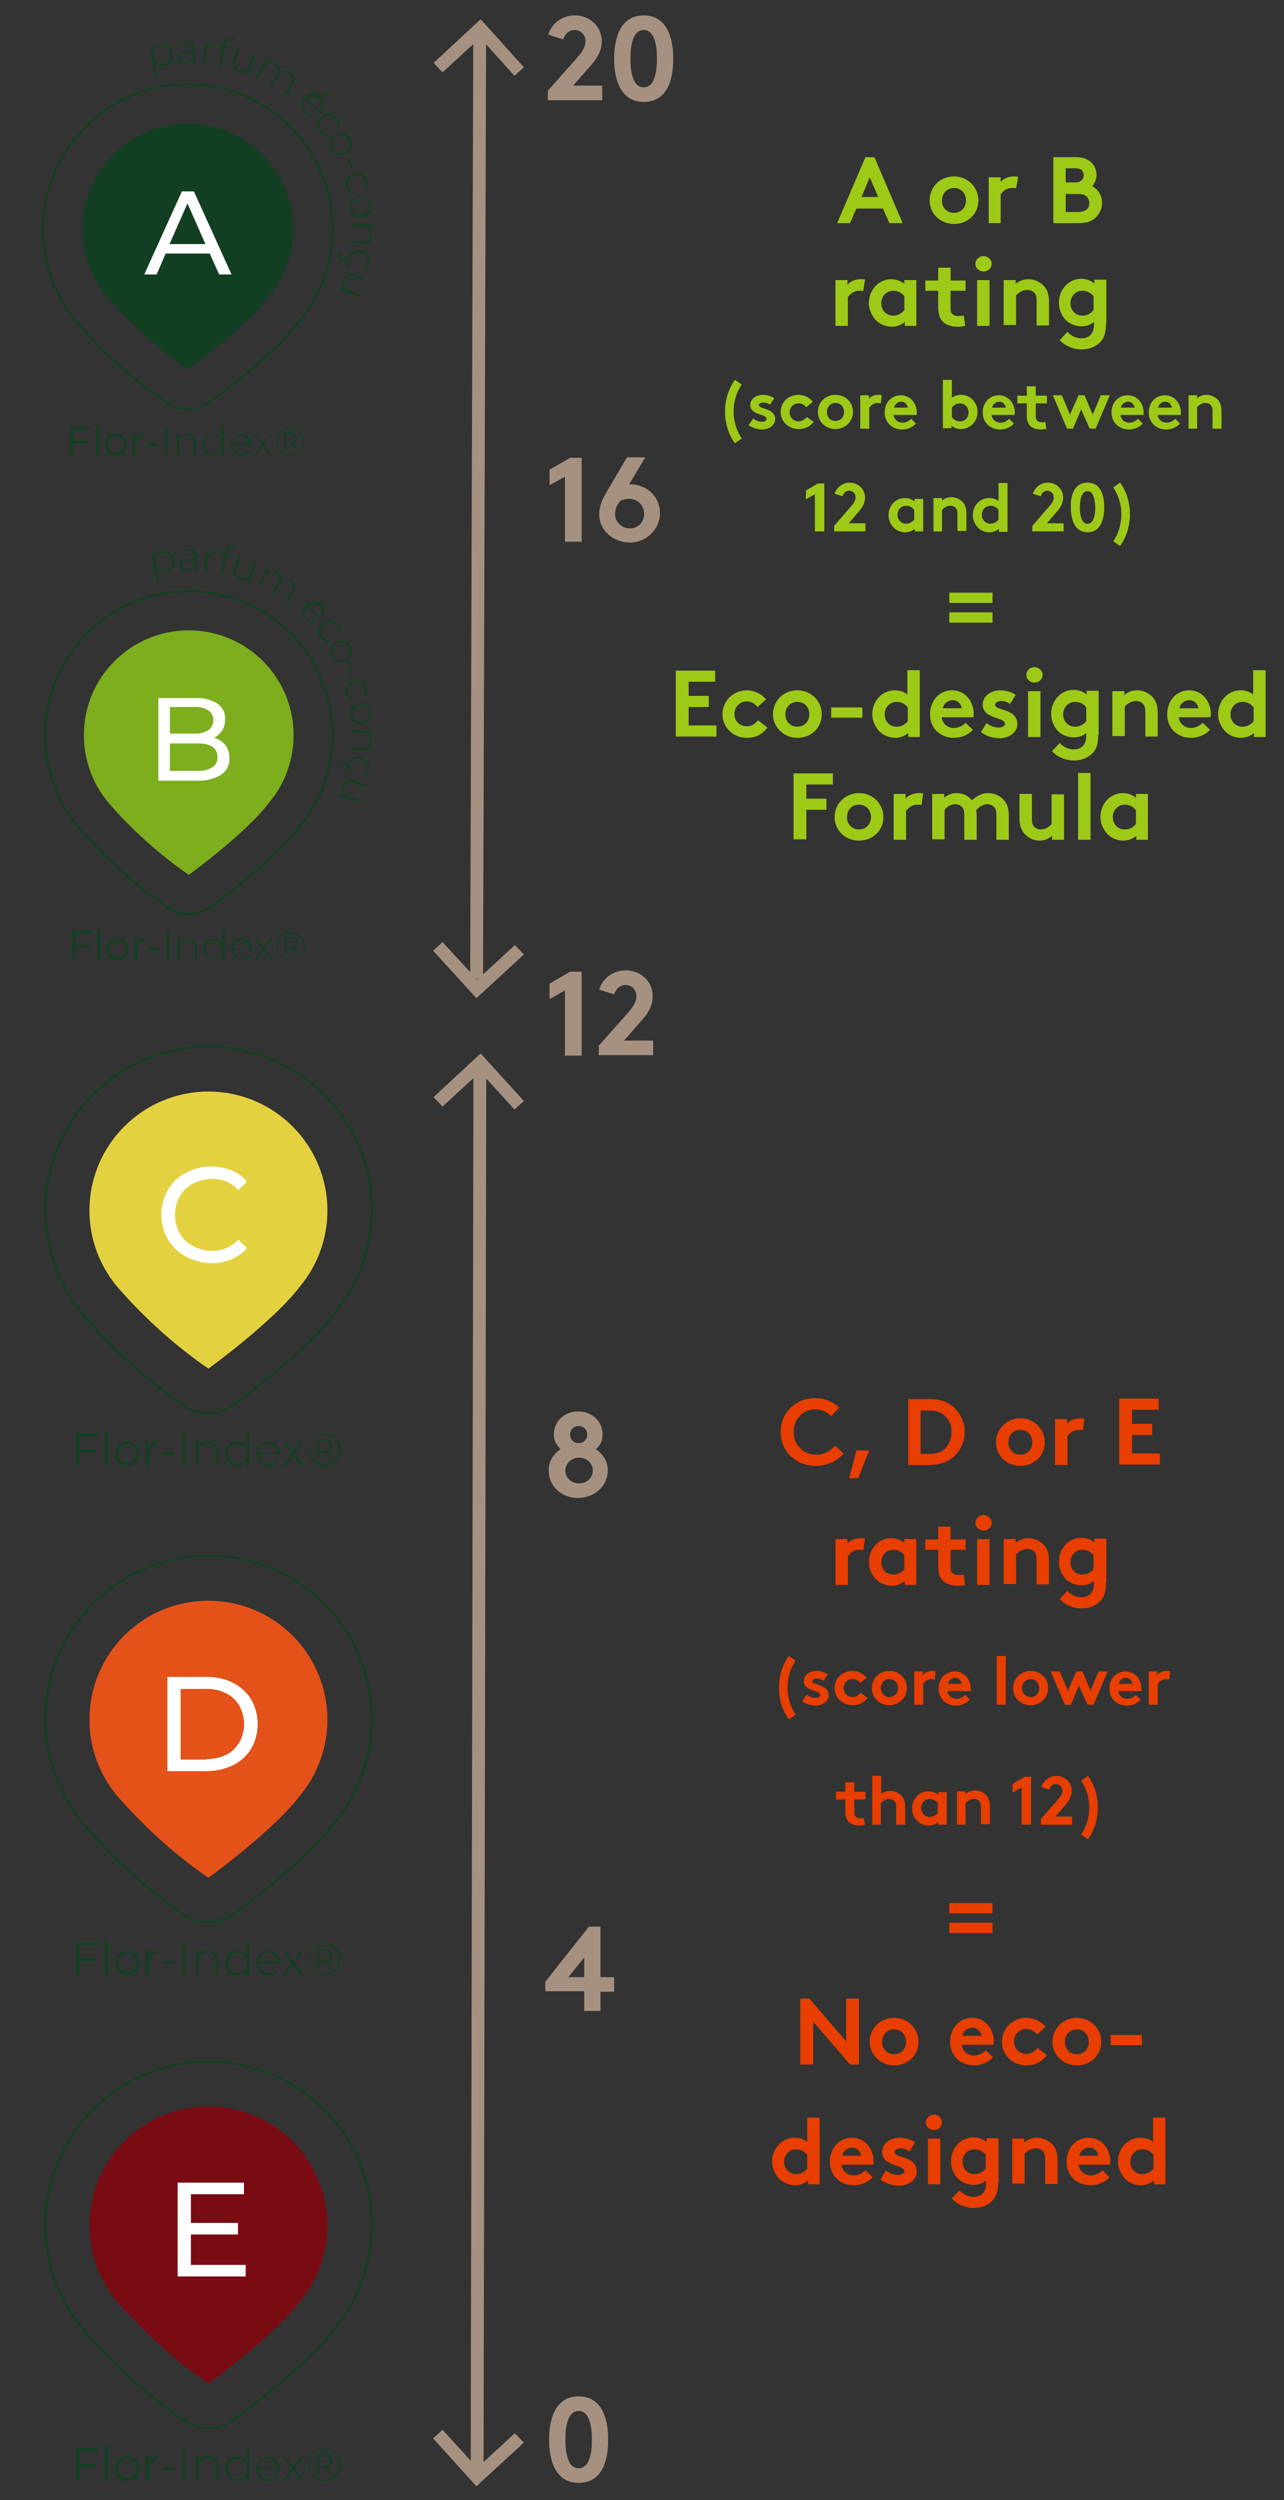 <?xml version="1.0" encoding="UTF-8"?> <!-- Generator: $$$/GeneralStr/196=Adobe Illustrator 27.6.0, SVG Export Plug-In . SVG Version: 6.00 Build 0) --> <svg xmlns="http://www.w3.org/2000/svg" xmlns:xlink="http://www.w3.org/1999/xlink" version="1.1" id="Layer_1" x="0px" y="0px" viewBox="0 0 300 583.8" style="enable-background:new 0 0 300 583.8;" xml:space="preserve"><rect x="0" y="0" width="300" height="583.8" fill="#333333" stroke="none"/> <style type="text/css"> .st0{fill:#A69180;} .st1{enable-background:new ;} .st2{fill:none;stroke:#123F22;stroke-width:0.499;stroke-miterlimit:10;} .st3{fill:#123F22;} .st4{fill:#FFFFFF;} .st5{fill:#7CAE1D;} .st6{fill:#E4D13F;} .st7{fill:#E45119;} .st8{fill:#790B13;} .st9{fill:#9DC917;} .st10{fill:#E83E00;} </style> <g id="Tracé_5627"> <polygon class="st0" points="111.3,233.1 101.2,222 103.4,220 111.5,228.8 120.3,220.7 122.4,222.9 "></polygon> </g> <g id="Tracé_5629"> <polygon class="st0" points="111.3,580.6 101.2,569.4 103.4,567.4 111.5,576.3 120.3,568.2 122.4,570.4 "></polygon> </g> <g id="Tracé_5626"> <polygon class="st0" points="120.2,17.7 112.2,8.8 103.4,16.9 101.3,14.7 112.3,4.5 122.4,15.7 "></polygon> </g> <g id="Tracé_5628"> <polygon class="st0" points="120.2,259.1 112.2,250.3 103.4,258.4 101.3,256.2 112.3,246 122.4,257.1 "></polygon> </g> <g id="Ligne_64"> <rect x="0.7" y="116" transform="matrix(3.255174e-03 -1 1 3.255174e-03 -6.142 228.841)" class="st0" width="222" height="3"></rect> </g> <g id="Ligne_65"> <rect x="-53.2" y="411.5" transform="matrix(1.953117e-03 -1 1 1.953117e-03 -301.42 523.918)" class="st0" width="330" height="3"></rect> </g> <g class="st1"> <path class="st0" d="M128.1,8.1c0.8-2.7,3.3-4.5,6.2-4.5c3.4,0,6.3,2.5,6.3,6c0,2.4-1.2,4.1-2.5,5.6l-4.2,4.8h6.8v3.4H128v-2.2 l6.9-7.8c1.5-1.7,1.9-2.8,1.9-3.8c0-1.4-1.1-2.6-2.5-2.6c-1.3,0-2.3,0.9-2.7,2.2L128.1,8.1z"></path> <path class="st0" d="M150.4,3.6c5,0,6.9,4.5,6.9,10.1s-1.8,10.1-6.9,10.1c-5,0-6.9-4.5-6.9-10.1S145.4,3.6,150.4,3.6z M150.4,7 c-2.3,0-3.1,3-3.1,6.7s0.8,6.7,3.1,6.7s3.1-3,3.1-6.7S152.7,7,150.4,7z"></path> </g> <g class="st1"> <path class="st0" d="M128.4,109.7l4.8-2.8h2.7v19.6H132v-15.2l-3.6,2V109.7z"></path> <path class="st0" d="M150.7,106.9l-3.7,6.2h0.3c3.7,0,6.9,2.8,6.9,6.7c0,3.8-3.2,6.9-7,6.9c-3.7,0-7.2-2.6-7.2-6.7 c0-1.9,0.9-3.7,1.9-5.4l4.6-7.8h4.2V106.9z M143.7,120.1c0,1.8,1.6,3.3,3.5,3.3s3.3-1.5,3.3-3.4s-1.4-3.5-3.5-3.5 c-0.7,0-1.4,0.1-2.1,0.5C144.3,117.7,143.7,118.8,143.7,120.1z"></path> </g> <g class="st1"> <path class="st0" d="M128.2,343.4c0-2.3,1.2-3.9,2.8-5c-0.8-0.8-1.6-1.8-1.6-3.4c0-3,2.4-5.4,5.7-5.4s5.7,2.4,5.7,5.4 c0,1.6-0.7,2.7-1.6,3.4c1.6,1.1,2.8,2.7,2.8,5c0,3.6-3.1,6.4-7,6.4S128.2,347,128.2,343.4z M138.5,343.4c0-1.7-1.4-3-3.2-3 s-3.2,1.3-3.2,3s1.4,3,3.2,3S138.5,345.1,138.5,343.4z M137.2,335c0-1.1-0.8-2-2-2s-2,0.9-2,2s0.8,2,2,2S137.2,336.1,137.2,335z"></path> </g> <g class="st1"> <path class="st0" d="M128.4,229.7l4.8-2.8h2.7v19.6H132v-15.2l-3.6,2V229.7z"></path> <path class="st0" d="M140,231.1c0.8-2.7,3.3-4.5,6.2-4.5c3.4,0,6.3,2.5,6.3,6c0,2.4-1.2,4.1-2.5,5.6l-4.2,4.8h6.8v3.4h-12.7v-2.2 l6.9-7.8c1.5-1.7,1.9-2.8,1.9-3.8c0-1.4-1.1-2.6-2.5-2.6c-1.3,0-2.3,0.9-2.7,2.2L140,231.1z"></path> </g> <g class="st1"> <path class="st0" d="M140.3,449.9v11.8h3.2v3.4h-3.2v4.5h-3.8V465h-9.1v-2.2l10.2-12.9H140.3z M136.5,461.7v-4.6l-3.7,4.6H136.5z"></path> </g> <g class="st1"> <path class="st0" d="M135.2,559.6c5,0,6.9,4.5,6.9,10.1s-1.8,10.1-6.9,10.1c-5,0-6.9-4.5-6.9-10.1S130.2,559.6,135.2,559.6z M135.2,563c-2.3,0-3.1,3-3.1,6.7s0.8,6.7,3.1,6.7s3.1-3,3.1-6.7S137.5,563,135.2,563z"></path> </g> <g id="Groupe_302_00000150082458619750433750000010947092967795862952_" transform="translate(0 0)"> <path id="Tracé_5536_00000127727989588608989220000002766175361096761756_" class="st2" d="M43.9,95.5c-1.8,0-3.6-0.5-5.1-1.6 C31,88.6,24.1,82.3,17.9,75.2c-0.1-0.1-0.1-0.2-0.2-0.2C5.9,60.6,8,39.3,22.4,27.4S58.1,17.6,70,32c10.2,12.4,10.3,30.3,0.1,42.8 C64,83,50.7,92.7,49.2,93.7C47.7,94.9,45.8,95.5,43.9,95.5z"></path> <path id="Tracé_5537_00000069359697100728071560000014611062639324330936_" class="st3" d="M38.8,10.4c0.4,0.2,0.8,0.4,1,0.8 c0.3,0.4,0.5,0.8,0.5,1.3c0.1,0.5,0,0.9-0.1,1.4c-0.1,0.4-0.4,0.8-0.7,1c-0.4,0.3-0.8,0.5-1.2,0.5c-0.4,0.1-0.8,0-1.2-0.1 s-0.7-0.4-1-0.7l0.5,3l-0.5,0.1l-1-6.8l0.5-0.1l0.2,1.2c0.1-0.4,0.4-0.8,0.7-1c0.3-0.3,0.7-0.4,1.2-0.5 C38,10.2,38.4,10.2,38.8,10.4 M39.2,14.4c0.3-0.2,0.5-0.5,0.6-0.9s0.2-0.7,0.1-1.1c-0.1-0.4-0.2-0.7-0.4-1s-0.5-0.5-0.8-0.6 s-0.7-0.2-1.1-0.1c-0.4,0.1-0.7,0.2-1,0.4S36.1,11.6,36,12s-0.2,0.7-0.1,1.1c0.1,0.4,0.2,0.7,0.4,1s0.5,0.5,0.8,0.6 s0.7,0.2,1.1,0.1C38.6,14.8,38.9,14.7,39.2,14.4"></path> <path id="Tracé_5538_00000028287860294421367550000017265398780352311743_" class="st3" d="M45,10.2c0.4,0.4,0.6,0.9,0.5,1.4 l0.1,3.2h-0.5v-0.9c-0.2,0.3-0.4,0.5-0.7,0.7s-0.7,0.3-1.1,0.3c-0.5,0-0.9-0.1-1.3-0.4c-0.3-0.2-0.5-0.6-0.5-1s0.1-0.8,0.4-1 c0.4-0.3,0.9-0.4,1.4-0.4H45v-0.4c0-0.4-0.1-0.8-0.4-1.1c-0.3-0.3-0.7-0.4-1.1-0.3c-0.3,0-0.7,0.1-1,0.2c-0.3,0.1-0.5,0.3-0.8,0.5 l-0.2-0.3c0.3-0.2,0.6-0.4,0.9-0.5c0.4-0.1,0.7-0.2,1.1-0.2C44.1,9.7,44.6,9.9,45,10.2 M44.5,14.2c0.3-0.2,0.5-0.5,0.6-0.8v-0.9 h-1.7c-0.4,0-0.8,0.1-1.1,0.3C42.1,13,42,13.3,42,13.5c0,0.3,0.1,0.6,0.4,0.8c0.3,0.2,0.7,0.3,1,0.3C43.8,14.5,44.1,14.4,44.5,14.2 "></path> <path id="Tracé_5539_00000089536116103485111550000016861752536696338354_" class="st3" d="M49.1,10.4c0.4-0.2,0.8-0.2,1.2-0.2 l-0.1,0.5h-0.1c-0.5-0.1-1,0.1-1.4,0.4c-0.4,0.4-0.6,0.9-0.6,1.4L47.9,15h-0.5l0.6-5l0.5,0.1l-0.1,1.1 C48.5,10.8,48.8,10.5,49.1,10.4"></path> <path id="Tracé_5540_00000148649745584893962430000002947614333460502702_" class="st3" d="M52.7,10l-0.1,0.7l1.6,0.3l-0.1,0.4 l-1.6-0.3l-0.9,4.5l-0.5-0.1L52,11l-0.9-0.2l0.1-0.4l0.9,0.2l0.2-0.8c0.1-0.4,0.3-0.7,0.6-0.9s0.7-0.3,1.1-0.2 c0.2,0,0.4,0.1,0.5,0.2c0.2,0.1,0.3,0.2,0.4,0.3l-0.3,0.3c-0.2-0.2-0.4-0.4-0.7-0.4C53.3,9.1,52.9,9.3,52.7,10"></path> <path id="Tracé_5541_00000000183342878878559110000017762424136572585357_" class="st3" d="M59.7,12.8l-1.6,4.8l-0.4-0.1l0.3-1 c-0.3,0.3-0.6,0.5-1,0.5c-0.4,0.1-0.8,0-1.2-0.1c-0.5-0.1-1-0.5-1.3-1c-0.2-0.5-0.2-1.1,0-1.7l0.9-2.8l0.4,0.2L55,14.2 c-0.2,0.4-0.2,0.9,0,1.4c0.2,0.4,0.6,0.7,1,0.8c0.5,0.2,1,0.2,1.4-0.1c0.5-0.3,0.8-0.7,0.9-1.2l0.9-2.5L59.7,12.8z"></path> <path id="Tracé_5542_00000123428606920961728940000003649330491084015528_" class="st3" d="M68.7,18.1c0.1,0.6,0,1.2-0.3,1.6 l-1.5,2.5L66.4,22l1.5-2.5c0.3-0.4,0.4-0.9,0.3-1.3s-0.4-0.8-0.8-1S66.5,16.9,66,17c-0.5,0.2-0.9,0.5-1.2,1l-1.4,2.3L63.1,20 l1.5-2.5c0.3-0.4,0.4-0.9,0.3-1.3s-0.4-0.8-0.8-1c-0.4-0.3-0.9-0.4-1.4-0.2s-0.9,0.5-1.2,1l-1.4,2.3l-0.4-0.2l2.6-4.3l0.4,0.2 l-0.5,0.9c0.3-0.2,0.7-0.3,1.1-0.3c0.4,0,0.8,0.1,1.2,0.3s0.7,0.5,0.8,0.9c0.2,0.3,0.2,0.7,0.1,1.1c0.3-0.2,0.7-0.4,1.1-0.4 s0.9,0.1,1.2,0.4C68.2,17.1,68.5,17.6,68.7,18.1"></path> <path id="Tracé_5543_00000148657722442161841730000013601036925534825132_" class="st3" d="M74.5,26.3l-3-3.1 c-0.3,0.3-0.4,0.6-0.5,0.9s-0.1,0.7,0,1c0.2,0.7,0.7,1.2,1.3,1.5c0.3,0.1,0.6,0.2,0.9,0.1v0.4c-0.3,0-0.7,0-1-0.2 c-0.8-0.3-1.4-1-1.6-1.8c-0.1-0.4-0.1-0.9,0-1.3s0.4-0.8,0.7-1.2c0.3-0.3,0.7-0.6,1.2-0.7c0.4-0.1,0.8-0.1,1.3,0 c0.8,0.2,1.5,0.9,1.7,1.8c0.1,0.4,0.1,0.8,0,1.2c-0.1,0.4-0.4,0.8-0.7,1.1L74.5,26.3z M73.6,22.6c-0.3-0.1-0.6-0.1-0.9,0 s-0.6,0.2-0.9,0.5l2.7,2.8c0.2-0.2,0.4-0.6,0.5-0.9s0.1-0.6,0-1c-0.1-0.3-0.3-0.6-0.5-0.8C74.2,22.8,73.9,22.7,73.6,22.6 M76.7,22 l0.5,0.5l-1.9-0.3l-0.4-0.4L76.7,22z"></path> <path id="Tracé_5544_00000156575778458999511850000010440693239286876831_" class="st3" d="M74.2,29.4c-0.1-0.4,0-0.9,0.2-1.3 c0.4-0.8,1.2-1.4,2.1-1.6c0.4-0.1,0.9,0,1.3,0.2s0.8,0.5,1,0.9c0.2,0.3,0.4,0.7,0.5,1c0.1,0.4,0,0.7-0.1,1.1l-0.4-0.1 c0.1-0.3,0.1-0.6,0.1-0.9c-0.1-0.3-0.2-0.6-0.4-0.8c-0.2-0.3-0.5-0.5-0.8-0.7c-0.3-0.1-0.7-0.2-1-0.1c-0.8,0.1-1.4,0.6-1.8,1.3 c-0.2,0.3-0.2,0.7-0.2,1c0,0.4,0.2,0.7,0.4,1c0.2,0.2,0.4,0.5,0.7,0.6c0.3,0.1,0.6,0.2,0.8,0.2v0.4c-0.4,0-0.7-0.1-1-0.2 c-0.3-0.2-0.6-0.4-0.8-0.7C74.5,30.3,74.3,29.9,74.2,29.4"></path> <path id="Tracé_5545_00000031186467861282057310000011216690879615128480_" class="st3" d="M77.1,33.6c0-0.4,0.1-0.9,0.4-1.2 c0.5-0.8,1.4-1.2,2.3-1.3c0.4,0,0.9,0.1,1.2,0.4c0.8,0.5,1.2,1.3,1.2,2.3c0,0.4-0.1,0.9-0.4,1.2c-0.5,0.8-1.4,1.2-2.3,1.3 c-0.4,0-0.9-0.1-1.2-0.4C77.5,35.4,77.1,34.5,77.1,33.6 M78.5,35.5c0.3,0.2,0.6,0.3,1,0.3c0.8,0,1.5-0.4,1.9-1 c0.2-0.3,0.3-0.6,0.3-1c0-0.7-0.4-1.4-1-1.8c-0.3-0.2-0.6-0.3-1-0.3c-0.8,0-1.5,0.4-1.9,1c-0.2,0.3-0.3,0.6-0.3,1 C77.5,34.4,77.9,35.1,78.5,35.5"></path> <rect id="Rectangle_847_00000145037718138003338520000006603232259047764655_" x="81.6" y="36.9" transform="matrix(0.931 -0.365 0.365 0.931 -8.285 32.485)" class="st3" width="0.4" height="2.5"></rect> <path id="Tracé_5546_00000013900965807222572740000017750489072183642523_" class="st3" d="M80.8,42.3c0.1-0.4,0.3-0.8,0.7-1.1 c0.7-0.6,1.6-0.9,2.6-0.7c0.4,0.1,0.8,0.3,1.1,0.6c0.3,0.3,0.5,0.7,0.6,1.2c0.1,0.4,0.1,0.8,0.1,1.1c-0.1,0.4-0.2,0.7-0.5,1 L85,44.2c0.2-0.2,0.3-0.5,0.4-0.8s0-0.6,0-0.9c-0.1-0.4-0.3-0.7-0.5-1S84.3,41.1,84,41c-0.8-0.2-1.6,0-2.1,0.6 c-0.3,0.2-0.4,0.6-0.5,0.9c-0.1,0.4-0.1,0.7,0,1.1c0.1,0.3,0.2,0.6,0.4,0.8c0.2,0.2,0.4,0.4,0.7,0.5l-0.2,0.4 c-0.3-0.1-0.6-0.3-0.9-0.6c-0.2-0.3-0.4-0.6-0.5-1C80.7,43.2,80.7,42.8,80.8,42.3"></path> <path id="Tracé_5547_00000112591430554161641130000017414564016187418528_" class="st3" d="M81.9,47.3c0.2-0.4,0.4-0.7,0.8-1 c0.8-0.5,1.7-0.6,2.6-0.3c0.4,0.2,0.7,0.4,1,0.8c0.5,0.7,0.6,1.7,0.3,2.6c-0.2,0.4-0.4,0.7-0.8,1c-0.8,0.5-1.7,0.6-2.6,0.3 c-0.4-0.2-0.8-0.4-1-0.8C81.7,49.1,81.6,48.1,81.9,47.3 M82.5,49.5c0.2,0.3,0.5,0.5,0.8,0.6c0.7,0.3,1.5,0.2,2.2-0.3 c0.3-0.2,0.5-0.5,0.7-0.8c0.3-0.7,0.2-1.5-0.2-2.1c-0.2-0.3-0.5-0.5-0.8-0.6c-0.7-0.3-1.5-0.2-2.2,0.3c-0.3,0.2-0.5,0.5-0.7,0.8 C82,48.1,82.1,48.9,82.5,49.5"></path> <path id="Tracé_5548_00000151505360255642551440000016522687565186778516_" class="st3" d="M86.4,56.4c-0.4,0.4-1,0.5-1.6,0.5 l-2.9-0.1v-0.5l2.9,0.1c0.5,0.1,0.9-0.1,1.3-0.4c0.3-0.3,0.5-0.7,0.5-1.2s-0.1-1-0.5-1.4s-0.9-0.6-1.4-0.6L82,52.7v-0.5l5,0.2v0.5 h-1.1c0.3,0.2,0.6,0.5,0.8,0.8c0.2,0.4,0.3,0.8,0.2,1.2C87,55.5,86.8,56,86.4,56.4"></path> <path id="Tracé_5549_00000112601913104034881680000017664309523520908983_" class="st3" d="M79.7,59l0.2,0.2 c-0.2,0.2-0.3,0.4-0.3,0.6c0,0.2,0,0.3,0,0.5c0.1,0.1,0.2,0.2,0.3,0.2c0.1,0,0.3,0,0.4-0.1s0.2-0.3,0.2-0.4v-0.2l0.8,0.4l-0.1,0.3 l-0.5-0.3c0,0.2-0.2,0.4-0.3,0.5c-0.2,0.1-0.4,0.2-0.6,0.1c-0.2,0-0.4-0.2-0.5-0.4s-0.1-0.5-0.1-0.8C79.3,59.5,79.5,59.2,79.7,59 M81.8,59.3c0.3-0.3,0.6-0.6,1.1-0.7c0.9-0.3,1.9-0.1,2.6,0.5c0.3,0.3,0.6,0.6,0.7,1.1c0.1,0.4,0.2,0.9,0.1,1.3 c-0.1,0.4-0.2,0.7-0.4,1c-0.2,0.3-0.5,0.5-0.8,0.7l-0.2-0.4c0.3-0.1,0.5-0.3,0.7-0.6c0.2-0.2,0.3-0.5,0.3-0.8 c0.1-0.4,0.1-0.7-0.1-1.1c-0.1-0.3-0.3-0.6-0.6-0.9c-0.6-0.5-1.4-0.6-2.2-0.4c-0.3,0.1-0.6,0.3-0.9,0.6c-0.2,0.3-0.4,0.6-0.5,1 c-0.1,0.3-0.1,0.6,0,0.9c0.1,0.3,0.2,0.5,0.4,0.8l-0.3,0.3c-0.3-0.3-0.4-0.6-0.5-0.9c-0.1-0.4-0.1-0.8,0-1.1 C81.3,60,81.5,59.6,81.8,59.3"></path> <path id="Tracé_5550_00000176730361276587477420000004602922907399198910_" class="st3" d="M83.9,69.3l-4.7-1.7l0.2-0.4l1,0.4 c-0.3-0.3-0.5-0.6-0.5-1c-0.1-0.4,0-0.8,0.1-1.2c0.3-1,1.3-1.7,2.3-1.4c0.1,0,0.3,0.1,0.4,0.1l2.8,1l-0.2,0.5l-2.7-1 c-0.4-0.2-0.9-0.2-1.4,0c-0.4,0.2-0.7,0.6-0.8,1c-0.2,0.5-0.2,1,0.1,1.4c0.3,0.5,0.7,0.8,1.2,0.9l2.5,0.9L83.9,69.3z"></path> <path id="Tracé_5551_00000095304479708380450090000008606086334463960763_" class="st3" d="M68.5,53.5c0-13.6-11-24.6-24.6-24.6 s-24.6,11-24.6,24.6c0,5.8,2,11.4,5.7,15.8l0,0c5.6,6.4,11.9,12.1,18.9,17c0,0,13.5-9.7,18.9-17l0,0C66.5,64.9,68.5,59.3,68.5,53.5 "></path> <path id="Tracé_5552_00000053538081209832181570000004502863078998339005_" class="st4" d="M49,59.2H38.7l-2.1,4.9h-2.9l8.8-19.4 h2.8l8.8,19.4h-2.9L49,59.2z M48,57l-4.2-9.5L39.6,57H48z"></path> <path id="Tracé_5553_00000170248116812145660550000000809888379828543123_" class="st3" d="M17.1,100.3v2.6h3.5v0.6h-3.5v2.9h-0.7 v-6.7H21v0.6H17.1z"></path> <rect id="Rectangle_848_00000022546287746418258470000004925852032107764626_" x="22.4" y="99.3" class="st3" width="0.7" height="7.1"></rect> <path id="Tracé_5554_00000127725081840068315110000017679615913171147186_" class="st3" d="M25.7,106.1c-0.4-0.2-0.7-0.5-0.9-0.9 c-0.4-0.8-0.4-1.8,0-2.7c0.2-0.4,0.5-0.7,0.9-0.9c0.8-0.4,1.8-0.4,2.6,0c0.4,0.2,0.7,0.5,0.9,0.9c0.4,0.8,0.4,1.8,0,2.7 c-0.2,0.4-0.5,0.7-0.9,0.9C27.5,106.6,26.5,106.6,25.7,106.1 M28,105.6c0.3-0.2,0.5-0.4,0.7-0.7c0.3-0.6,0.3-1.4,0-2.1 c-0.2-0.3-0.4-0.5-0.7-0.7c-0.6-0.3-1.3-0.3-1.9,0c-0.3,0.2-0.5,0.4-0.7,0.7c-0.3,0.6-0.3,1.4,0,2.1c0.2,0.3,0.4,0.5,0.7,0.7 C26.7,105.9,27.4,105.9,28,105.6"></path> <path id="Tracé_5555_00000044879477600071538340000008568952475574434227_" class="st3" d="M32.4,101.6c0.4-0.2,0.8-0.3,1.2-0.3 v0.7h-0.2c-0.5,0-0.9,0.2-1.3,0.5c-0.3,0.4-0.5,0.9-0.5,1.4v2.6H31v-5.1h0.7v1C31.8,102,32,101.7,32.4,101.6"></path> <rect id="Rectangle_849_00000118359235116311653750000018443027913872086959_" x="34.4" y="103.5" class="st3" width="2.5" height="0.6"></rect> <rect id="Rectangle_850_00000082365682450800298550000010074670270378257077_" x="38.6" y="99.7" class="st3" width="0.5" height="6.7"></rect> <path id="Tracé_5556_00000171681944880133314790000002235261713681273006_" class="st3" d="M45.3,101.9c0.4,0.4,0.6,1,0.5,1.6v2.9 h-0.5v-2.9c0-0.5-0.1-0.9-0.4-1.3c-0.3-0.3-0.8-0.5-1.2-0.4c-0.5,0-1,0.2-1.4,0.5c-0.4,0.4-0.5,0.9-0.5,1.4v2.7h-0.5v-5h0.5v1.1 c0.2-0.3,0.4-0.6,0.8-0.8c0.4-0.2,0.8-0.3,1.2-0.3C44.3,101.3,44.9,101.5,45.3,101.9"></path> <path id="Tracé_5557_00000030461321289761164190000013931688204467333768_" class="st3" d="M52.3,99.3v7.1h-0.5v-1.2 c-0.2,0.4-0.5,0.7-0.8,0.9c-0.4,0.2-0.8,0.3-1.2,0.3s-0.9-0.1-1.3-0.3c-0.4-0.2-0.7-0.5-0.9-0.9c-0.4-0.8-0.4-1.8,0-2.6 c0.2-0.4,0.5-0.7,0.9-0.9c0.4-0.2,0.8-0.3,1.3-0.3c0.4,0,0.8,0.1,1.2,0.3c0.4,0.2,0.6,0.5,0.8,0.9v-3.3H52.3z M50.8,105.7 c0.3-0.2,0.6-0.4,0.7-0.8c0.4-0.7,0.4-1.5,0-2.2c-0.2-0.3-0.4-0.6-0.7-0.8c-0.6-0.4-1.4-0.4-2.1,0c-0.3,0.2-0.6,0.4-0.7,0.8 c-0.4,0.7-0.4,1.5,0,2.2c0.2,0.3,0.4,0.6,0.7,0.8C49.4,106.1,50.2,106.1,50.8,105.7"></path> <path id="Tracé_5558_00000111907330215060592690000016831838343040400518_" class="st3" d="M58.6,104h-4.3c0,0.4,0.1,0.7,0.3,1 s0.4,0.5,0.8,0.7c0.6,0.3,1.3,0.3,2,0.1c0.3-0.1,0.5-0.3,0.7-0.5l0.3,0.3c-0.2,0.3-0.5,0.5-0.8,0.6c-0.8,0.3-1.7,0.3-2.4-0.1 c-0.4-0.2-0.7-0.5-0.9-0.9s-0.3-0.9-0.3-1.3c0-0.5,0.1-0.9,0.3-1.3s0.5-0.7,0.9-0.9c0.8-0.4,1.7-0.4,2.5,0c0.4,0.2,0.7,0.5,0.9,0.9 s0.3,0.9,0.3,1.3L58.6,104z M55.2,102c-0.3,0.2-0.5,0.4-0.7,0.7c-0.2,0.3-0.3,0.6-0.3,1H58c0-0.3-0.1-0.7-0.3-1s-0.4-0.5-0.7-0.7 s-0.6-0.2-1-0.2C55.8,101.8,55.5,101.8,55.2,102"></path> <path id="Tracé_5559_00000099620703238625393720000003061109291665923731_" class="st3" d="M63.1,106.4l-1.7-2.2l-1.7,2.2h-0.5 l2-2.6l-1.9-2.4h0.5l1.6,2.1l1.6-2.1h0.5l-1.9,2.4l2,2.6H63.1z"></path> <path id="Tracé_5560_00000138539229132703220540000008666644626408789913_" class="st3" d="M69.5,100.1c0.5,0.3,0.9,0.7,1.2,1.2 c0.6,1.1,0.6,2.4,0,3.4c-0.3,0.5-0.7,0.9-1.2,1.2c-1.1,0.6-2.4,0.6-3.4,0c-0.5-0.3-0.9-0.7-1.2-1.2c-0.6-1.1-0.6-2.4,0-3.4 c0.3-0.5,0.7-0.9,1.2-1.2C67.1,99.5,68.4,99.5,69.5,100.1 M69.4,105.7c1.5-0.9,2-2.8,1.1-4.3c-0.3-0.5-0.6-0.9-1.1-1.1 c-1-0.5-2.2-0.5-3.2,0c-0.5,0.3-0.9,0.7-1.1,1.1c-0.5,1-0.5,2.2,0,3.1c0.3,0.5,0.7,0.9,1.1,1.1C67.2,106.3,68.4,106.3,69.4,105.7 M69.2,103.1c-0.2,0.2-0.4,0.4-0.7,0.4l0.9,1.4H69l-0.9-1.4c-0.1,0-0.2,0-0.2,0h-1.1v1.4h-0.4V101H68c0.4,0,0.8,0.1,1.1,0.4 c0.3,0.2,0.4,0.6,0.4,0.9C69.5,102.6,69.4,102.9,69.2,103.1 M68.8,103.1c0.4-0.4,0.4-1,0-1.4l0,0c-0.3-0.2-0.6-0.3-0.9-0.3h-1.1 v1.9h1.1C68.2,103.3,68.5,103.2,68.8,103.1"></path> </g> <g id="Groupe_304_00000150095896018561157470000003197141502847329169_"> <path id="Tracé_5561_00000072261638420066512390000007274767813401993407_" class="st3" d="M39.3,128.8c0.4,0.2,0.7,0.4,1,0.8 c0.3,0.4,0.5,0.8,0.5,1.2c0.1,0.5,0,0.9-0.1,1.3c-0.1,0.4-0.4,0.8-0.7,1c-0.3,0.3-0.8,0.4-1.2,0.5s-0.8,0-1.2-0.1s-0.7-0.4-1-0.7 l0.4,3l-0.5,0.1l-1-6.8L36,129l0.2,1.2c0.1-0.4,0.4-0.7,0.7-1s0.7-0.4,1.1-0.5C38.4,128.6,38.9,128.6,39.3,128.8 M39.6,132.8 c0.3-0.2,0.5-0.5,0.6-0.8c0.1-0.4,0.2-0.7,0.1-1.1c0-0.4-0.2-0.7-0.4-1s-0.5-0.5-0.8-0.6s-0.7-0.2-1.1-0.1c-0.4,0-0.7,0.2-1,0.4 s-0.5,0.5-0.6,0.8c-0.1,0.4-0.2,0.7-0.1,1.1c0.1,0.4,0.2,0.7,0.4,1s0.5,0.5,0.8,0.6C38.3,133.4,39.1,133.3,39.6,132.8"></path> <path id="Tracé_5562_00000003808609658831378290000016958736458891502517_" class="st3" d="M45.6,128.7c0.3,0.4,0.5,0.9,0.5,1.4 l-0.1,3.2h-0.5v-0.9c-0.2,0.3-0.4,0.5-0.7,0.7s-0.7,0.2-1.1,0.2c-0.5,0-0.9-0.1-1.3-0.4c-0.3-0.3-0.5-0.6-0.5-1s0.2-0.8,0.5-1 c0.4-0.3,0.9-0.4,1.4-0.4h1.7v-0.4c0-0.4-0.1-0.8-0.4-1.1c-0.3-0.3-0.7-0.4-1.1-0.4c-0.3,0-0.6,0-1,0.2c-0.3,0.1-0.5,0.3-0.8,0.4 l-0.2-0.3c0.3-0.2,0.6-0.4,0.9-0.5c0.4-0.1,0.7-0.2,1.1-0.2C44.7,128.2,45.2,128.4,45.6,128.7 M44.9,132.6c0.3-0.2,0.5-0.5,0.7-0.8 v-0.9h-1.7c-0.4,0-0.8,0-1.1,0.2c-0.2,0.2-0.3,0.4-0.3,0.7s0.1,0.6,0.4,0.8c0.3,0.2,0.7,0.3,1,0.3 C44.2,132.9,44.5,132.8,44.9,132.6"></path> <path id="Tracé_5563_00000089550282429559488990000015575386374104744884_" class="st3" d="M49.5,128.9c0.4-0.2,0.8-0.2,1.2-0.2 l-0.1,0.5h-0.1c-0.5-0.1-1,0-1.4,0.4s-0.6,0.9-0.6,1.4l-0.3,2.6l-0.5-0.1l0.6-5l0.5,0.1l-0.1,1.1C48.9,129.3,49.2,129,49.5,128.9"></path> <path id="Tracé_5564_00000012444191020147263810000000436679272731548546_" class="st3" d="M53.1,128.5l-0.1,0.7l1.6,0.3l-0.1,0.4 l-1.6-0.3l-0.9,4.5l-0.5-0.1l0.9-4.5l-0.9-0.2l0.1-0.4l0.9,0.2l0.2-0.7c0.1-0.4,0.3-0.7,0.6-0.9c0.3-0.2,0.7-0.3,1.1-0.2 c0.2,0,0.4,0.1,0.5,0.2s0.3,0.2,0.4,0.3l-0.3,0.3c-0.2-0.2-0.4-0.4-0.7-0.4C53.6,127.6,53.2,127.8,53.1,128.5"></path> <path id="Tracé_5565_00000153664699978865788010000015917757966335138489_" class="st3" d="M60,131.3l-1.6,4.7l-0.4-0.1l0.3-1 c-0.3,0.3-0.6,0.5-1,0.5c-0.4,0.1-0.8,0-1.2-0.1c-0.5-0.2-1-0.5-1.3-1c-0.2-0.5-0.2-1.1,0-1.7l0.9-2.8l0.5,0.2l-0.9,2.7 c-0.2,0.4-0.2,0.9,0,1.4c0.2,0.4,0.6,0.7,1,0.8c0.5,0.2,1,0.2,1.4-0.1s0.8-0.7,0.9-1.2l0.9-2.5L60,131.3z"></path> <path id="Tracé_5566_00000072974727007727286980000012854445254449585087_" class="st3" d="M68.9,136.6c0.1,0.6,0,1.1-0.3,1.6 l-1.5,2.5l-0.4-0.2l1.5-2.5c0.3-0.4,0.4-0.9,0.3-1.3c-0.1-0.4-0.4-0.8-0.8-1c-0.4-0.3-0.9-0.4-1.4-0.2s-0.9,0.5-1.1,1l-1.4,2.3 l-0.4-0.2l1.5-2.5c0.3-0.4,0.4-0.9,0.3-1.3c-0.1-0.4-0.4-0.8-0.8-1c-0.4-0.3-0.9-0.4-1.4-0.2s-0.9,0.5-1.1,1l-1.4,2.3l-0.4-0.2 l2.6-4.3l0.4,0.2l-0.5,0.9c0.3-0.2,0.7-0.3,1.1-0.3c0.4,0,0.8,0.1,1.2,0.4c0.4,0.2,0.6,0.5,0.8,0.9c0.2,0.3,0.2,0.7,0.1,1.1 c0.3-0.2,0.7-0.4,1.1-0.4s0.9,0.1,1.2,0.4C68.4,135.6,68.8,136.1,68.9,136.6"></path> <path id="Tracé_5567_00000024706687808562203740000011494195641339820954_" class="st3" d="M74.7,144.8l-3-3.1 c-0.3,0.3-0.4,0.6-0.5,0.9c-0.1,0.3-0.1,0.7,0,1c0.1,0.4,0.3,0.7,0.6,0.9c0.2,0.2,0.5,0.4,0.8,0.5s0.6,0.2,0.9,0.1v0.4 c-0.3,0-0.7,0-1-0.2c-0.8-0.3-1.4-1-1.6-1.8c-0.1-0.4-0.1-0.9,0-1.3c0.1-0.4,0.4-0.8,0.7-1.1c0.3-0.3,0.7-0.6,1.2-0.7 c0.4-0.1,0.8-0.1,1.2,0c0.8,0.2,1.5,0.9,1.7,1.7c0.1,0.4,0.1,0.8,0,1.2s-0.4,0.8-0.7,1.1L74.7,144.8z M73.8,141 c-0.3-0.1-0.6-0.1-0.9,0s-0.6,0.2-0.9,0.5l2.7,2.7c0.2-0.2,0.4-0.5,0.5-0.9c0.1-0.3,0.1-0.6,0-0.9c-0.1-0.3-0.3-0.6-0.5-0.8 C74.4,141.3,74.1,141.1,73.8,141 M76.8,140.5l0.5,0.5l-1.9-0.3l-0.4-0.4L76.8,140.5z"></path> <path id="Tracé_5568_00000065066074280726958850000004082983446587559605_" class="st3" d="M74.4,147.8c-0.1-0.4,0-0.9,0.2-1.3 c0.4-0.8,1.2-1.4,2.1-1.6c0.4-0.1,0.9,0,1.3,0.2s0.8,0.5,1,0.9c0.2,0.3,0.4,0.7,0.5,1c0.1,0.4,0,0.7-0.1,1l-0.4-0.1 c0.1-0.3,0.1-0.6,0.1-0.9c-0.1-0.3-0.2-0.6-0.4-0.8c-0.2-0.3-0.5-0.5-0.8-0.7c-0.3-0.1-0.7-0.2-1-0.1c-0.8,0.1-1.4,0.6-1.8,1.3 c-0.2,0.3-0.2,0.7-0.2,1c0,0.4,0.2,0.7,0.4,1c0.2,0.2,0.4,0.4,0.7,0.6c0.3,0.1,0.6,0.2,0.8,0.2v0.4c-0.4,0-0.7-0.1-1-0.2 c-0.3-0.2-0.6-0.4-0.8-0.7C74.6,148.7,74.4,148.3,74.4,147.8"></path> <path id="Tracé_5569_00000050630597881718627680000015371759131111749516_" class="st3" d="M77.2,152c0-0.4,0.1-0.9,0.4-1.2 c0.5-0.8,1.4-1.2,2.3-1.2c0.4,0,0.9,0.1,1.2,0.4c0.8,0.5,1.2,1.3,1.2,2.2c0,0.4-0.1,0.9-0.4,1.2c-0.5,0.8-1.4,1.2-2.3,1.2 c-0.4,0-0.9-0.1-1.2-0.4C77.6,153.8,77.2,152.9,77.2,152 M78.6,153.9c0.3,0.2,0.6,0.3,1,0.3c0.8,0,1.5-0.4,1.9-1 c0.2-0.3,0.3-0.6,0.3-1c0-0.7-0.4-1.4-1-1.8c-0.3-0.2-0.6-0.3-1-0.3c-0.8,0-1.5,0.4-1.9,1c-0.2,0.3-0.3,0.6-0.3,1 C77.6,152.8,78,153.5,78.6,153.9"></path> <rect id="Rectangle_852_00000064340914724812393120000015038589314475754651_" x="81.7" y="155.3" transform="matrix(0.932 -0.361 0.361 0.932 -51.016 40.148)" class="st3" width="0.4" height="2.5"></rect> <path id="Tracé_5570_00000116938823718469904580000005274267730224234686_" class="st3" d="M80.9,160.7c0.1-0.4,0.3-0.8,0.6-1.1 c0.7-0.6,1.6-0.9,2.5-0.7c0.4,0.1,0.8,0.3,1.1,0.6c0.3,0.3,0.5,0.7,0.6,1.2c0.1,0.4,0.1,0.7,0,1.1c-0.1,0.4-0.2,0.7-0.5,0.9 l-0.3-0.3c0.2-0.2,0.3-0.5,0.4-0.8s0-0.6,0-0.9c-0.1-0.4-0.3-0.7-0.5-0.9c-0.2-0.3-0.6-0.4-0.9-0.5c-0.8-0.2-1.5,0-2.1,0.6 c-0.3,0.2-0.4,0.5-0.5,0.9s-0.1,0.7,0,1.1c0.1,0.3,0.2,0.6,0.4,0.8c0.2,0.2,0.4,0.4,0.7,0.5l-0.2,0.4c-0.3-0.1-0.6-0.3-0.9-0.6 c-0.2-0.3-0.4-0.6-0.5-1C80.8,161.6,80.8,161.1,80.9,160.7"></path> <path id="Tracé_5571_00000172422046262612535120000017567356812515977888_" class="st3" d="M81.9,165.6c0.2-0.4,0.4-0.7,0.8-1 c0.8-0.5,1.7-0.6,2.6-0.3c0.4,0.2,0.7,0.4,1,0.8c0.5,0.7,0.6,1.7,0.3,2.5c-0.2,0.4-0.4,0.7-0.8,1c-0.8,0.5-1.7,0.6-2.6,0.3 c-0.4-0.2-0.7-0.4-1-0.8C81.7,167.4,81.6,166.4,81.9,165.6 M82.6,167.8c0.2,0.3,0.5,0.5,0.8,0.6c0.7,0.3,1.5,0.2,2.2-0.2 c0.3-0.2,0.5-0.5,0.7-0.8c0.3-0.7,0.2-1.4-0.2-2c-0.2-0.3-0.5-0.5-0.8-0.6c-0.7-0.3-1.5-0.2-2.2,0.2c-0.3,0.2-0.5,0.5-0.7,0.8 C82.1,166.5,82.1,167.2,82.6,167.8"></path> <path id="Tracé_5572_00000128482554697051949730000002419018014438146489_" class="st3" d="M86.4,174.7c-0.4,0.4-1,0.5-1.6,0.5 l-2.9-0.1v-0.5l2.9,0.1c0.5,0.1,0.9-0.1,1.3-0.4c0.3-0.3,0.5-0.7,0.5-1.2s-0.1-1-0.5-1.4s-0.9-0.6-1.4-0.6L82,171v-0.5l5,0.2v0.5 h-1.1c0.3,0.2,0.6,0.5,0.8,0.8c0.2,0.4,0.3,0.8,0.2,1.2C87,173.8,86.8,174.3,86.4,174.7"></path> <path id="Tracé_5573_00000073715131333893393030000006817949669499545768_" class="st3" d="M79.7,177.3l0.2,0.2 c-0.2,0.1-0.3,0.4-0.3,0.6c0,0.2,0,0.3,0,0.5c0.1,0.1,0.2,0.2,0.3,0.2c0.1,0,0.3,0,0.4-0.1s0.2-0.3,0.2-0.4v-0.2l0.8,0.4l-0.1,0.3 l-0.5-0.3c0,0.2-0.2,0.4-0.3,0.5c-0.3,0.2-0.8,0.1-1-0.2c0,0,0,0,0-0.1c-0.1-0.2-0.1-0.5-0.1-0.8C79.4,177.7,79.5,177.5,79.7,177.3 M81.8,177.5c0.3-0.3,0.6-0.6,1.1-0.7c0.4-0.1,0.9-0.2,1.3-0.1c0.5,0.1,0.9,0.3,1.2,0.6c0.3,0.3,0.6,0.6,0.7,1.1 c0.1,0.4,0.2,0.9,0.1,1.3c-0.1,0.4-0.2,0.7-0.4,1c-0.2,0.3-0.5,0.5-0.8,0.7l-0.2-0.4c0.3-0.1,0.5-0.3,0.7-0.5s0.3-0.5,0.3-0.8 c0.1-0.4,0.1-0.7-0.1-1.1c-0.1-0.3-0.3-0.6-0.6-0.9c-0.6-0.5-1.4-0.6-2.2-0.4c-0.3,0.1-0.6,0.3-0.9,0.6c-0.2,0.3-0.4,0.6-0.5,1 c-0.1,0.3-0.1,0.6,0,0.9c0.1,0.3,0.2,0.5,0.4,0.8l-0.3,0.3c-0.3-0.3-0.4-0.6-0.5-0.9c-0.1-0.4-0.1-0.7,0-1.1 C81.3,178.3,81.5,177.9,81.8,177.5"></path> <path id="Tracé_5574_00000012455360303326125780000008827196989424306325_" class="st3" d="M83.9,187.5l-4.7-1.7l0.2-0.4l1,0.4 c-0.3-0.3-0.4-0.6-0.5-1s0-0.8,0.1-1.2c0.3-1,1.3-1.6,2.3-1.4c0.1,0,0.3,0.1,0.4,0.1l2.8,1l-0.2,0.5l-2.7-1c-0.4-0.2-0.9-0.2-1.4,0 c-0.4,0.2-0.7,0.6-0.8,1c-0.2,0.5-0.2,1,0.1,1.4c0.3,0.5,0.7,0.8,1.2,0.9l2.5,0.9L83.9,187.5z"></path> <path id="Tracé_5575_00000162333475517932644150000006448648392820021174_" class="st2" d="M44.1,213.4c-1.8,0-3.6-0.5-5.1-1.6 c-7.6-5.3-14.6-11.5-20.6-18.6c-0.1-0.1-0.1-0.2-0.2-0.2c-11.8-14.3-9.7-35.5,4.6-47.3s35.5-9.7,47.3,4.6 c10.1,12.3,10.2,30.1,0.1,42.5c-6.1,8.1-19.2,17.7-20.7,18.8C47.9,212.8,46,213.4,44.1,213.4z"></path> <path id="Tracé_5576_00000172401683846049728890000012711675750592312964_" class="st5" d="M68.6,171.7 c0-13.5-10.9-24.5-24.5-24.5c-13.5,0-24.5,10.9-24.5,24.5c0,5.7,2,11.3,5.7,15.7l0,0c5.5,6.4,11.8,12,18.8,16.9 c0,0,13.4-9.7,18.8-16.9l0,0C66.6,183,68.6,177.4,68.6,171.7"></path> <path id="Tracé_5577_00000095316992648997822910000010030651495392837560_" class="st4" d="M52.6,173.9c0.7,0.9,1,2,1,3.1 c0.1,1.5-0.6,3-1.9,3.9c-1.7,1-3.6,1.5-5.5,1.4H37V163h8.7c1.8-0.1,3.6,0.4,5.1,1.3c1.2,0.8,1.9,2.2,1.8,3.7c0,0.9-0.2,1.8-0.7,2.6 c-0.5,0.7-1.1,1.3-1.9,1.7C51,172.5,51.9,173.1,52.6,173.9 M39.7,165.1v6.2h5.7c1.1,0.1,2.3-0.2,3.3-0.8c1.3-1,1.5-2.8,0.6-4 c-0.2-0.2-0.3-0.4-0.6-0.6c-1-0.6-2.1-0.9-3.3-0.8L39.7,165.1L39.7,165.1z M49.6,179.2c0.8-0.5,1.3-1.5,1.2-2.4 c0-2.2-1.6-3.2-4.7-3.2h-6.4v6.4H46C47.3,180.1,48.5,179.8,49.6,179.2"></path> <path id="Tracé_5578_00000135657782498434560310000015053203925327600014_" class="st3" d="M17.6,218.1v2.6H21v0.6h-3.5v2.8h-0.7 v-6.7h4.6v0.6L17.6,218.1L17.6,218.1z"></path> <rect id="Rectangle_853_00000132783566616477287070000007335133394151175072_" x="22.8" y="217.1" class="st3" width="0.7" height="7.1"></rect> <path id="Tracé_5579_00000118392725391468018760000010372611146021928893_" class="st3" d="M26.1,223.9c-0.4-0.2-0.7-0.5-0.9-0.9 c-0.4-0.8-0.4-1.8,0-2.6c0.2-0.4,0.5-0.7,0.9-0.9c0.8-0.4,1.8-0.4,2.6,0c0.4,0.2,0.7,0.5,0.9,0.9c0.4,0.8,0.4,1.8,0,2.6 c-0.2,0.4-0.5,0.7-0.9,0.9C27.9,224.4,26.9,224.4,26.1,223.9 M28.4,223.4c0.3-0.2,0.5-0.4,0.7-0.7c0.3-0.6,0.3-1.4,0-2 c-0.2-0.3-0.4-0.5-0.7-0.7c-0.6-0.3-1.3-0.3-1.9,0c-0.3,0.2-0.5,0.4-0.7,0.7c-0.3,0.6-0.3,1.4,0,2c0.2,0.3,0.4,0.5,0.7,0.7 C27,223.8,27.8,223.8,28.4,223.4"></path> <path id="Tracé_5580_00000173128822497262109240000010819983811955293607_" class="st3" d="M32.7,219.4c0.4-0.2,0.8-0.3,1.2-0.3 v0.7h-0.2c-0.5,0-0.9,0.2-1.2,0.5c-0.3,0.4-0.5,0.9-0.4,1.4v2.6h-0.7v-5H32v1C32.1,219.9,32.4,219.6,32.7,219.4"></path> <rect id="Rectangle_854_00000168819740476629214450000000421593467275320961_" x="34.7" y="221.3" class="st3" width="2.5" height="0.6"></rect> <rect id="Rectangle_855_00000171688273559561000790000018101297651682157220_" x="39" y="217.5" class="st3" width="0.5" height="6.7"></rect> <path id="Tracé_5581_00000176759693926228862140000005329996797915813823_" class="st3" d="M45.5,219.7c0.4,0.4,0.6,1,0.5,1.6v2.9 h-0.5v-2.9c0-0.5-0.1-0.9-0.4-1.3c-0.3-0.3-0.8-0.5-1.2-0.4c-0.5,0-1,0.2-1.4,0.5c-0.4,0.4-0.5,0.9-0.5,1.4v2.7h-0.5v-5H42v1.1 c0.2-0.3,0.4-0.6,0.8-0.8c0.4-0.2,0.8-0.3,1.2-0.3C44.6,219.2,45.1,219.4,45.5,219.7"></path> <path id="Tracé_5582_00000046323781291297442570000004379437582101871500_" class="st3" d="M52.5,217.1v7.1H52V223 c-0.2,0.4-0.5,0.7-0.8,0.9c-0.4,0.2-0.8,0.3-1.2,0.3s-0.9-0.1-1.3-0.3c-0.4-0.2-0.7-0.5-0.9-0.9c-0.4-0.8-0.4-1.8,0-2.6 c0.2-0.4,0.5-0.7,0.9-0.9s0.8-0.3,1.3-0.3c0.4,0,0.8,0.1,1.2,0.3s0.6,0.5,0.8,0.9v-3.3H52.5z M51,223.6c0.3-0.2,0.6-0.4,0.7-0.7 c0.4-0.7,0.4-1.5,0-2.2c-0.2-0.3-0.4-0.6-0.7-0.7c-0.6-0.4-1.4-0.4-2.1,0c-0.3,0.2-0.6,0.4-0.7,0.7c-0.3,0.7-0.3,1.5,0,2.2 c0.2,0.3,0.4,0.6,0.7,0.7C49.6,223.9,50.4,223.9,51,223.6"></path> <path id="Tracé_5583_00000120540031728348152070000008586531985763938201_" class="st3" d="M58.7,221.8h-4.3c0,0.4,0.1,0.7,0.3,1 s0.4,0.5,0.8,0.7c0.3,0.2,0.7,0.3,1.1,0.2c0.3,0,0.6-0.1,0.9-0.2c0.3-0.1,0.5-0.3,0.7-0.5l0.3,0.3c-0.2,0.3-0.5,0.5-0.8,0.6 c-0.8,0.3-1.7,0.3-2.4-0.1c-0.4-0.2-0.7-0.5-0.9-0.9s-0.3-0.9-0.3-1.3c0-0.5,0.1-0.9,0.3-1.3c0.2-0.4,0.5-0.7,0.9-0.9 c0.8-0.4,1.7-0.4,2.4,0c0.4,0.2,0.7,0.5,0.9,0.9s0.3,0.8,0.3,1.3L58.7,221.8z M55.4,219.9c-0.3,0.2-0.5,0.4-0.7,0.7s-0.3,0.6-0.3,1 h3.8c0-0.3-0.1-0.7-0.3-1s-0.4-0.5-0.7-0.7s-0.6-0.2-0.9-0.2C56,219.6,55.7,219.7,55.4,219.9"></path> <path id="Tracé_5584_00000152244329906799532360000001851783314969021568_" class="st3" d="M63.3,224.2l-1.7-2.2l-1.7,2.2h-0.5 l2-2.6l-1.9-2.4H60l1.6,2.1l1.6-2.1h0.5l-1.9,2.4l2,2.6H63.3z"></path> <path id="Tracé_5585_00000016779323648631011660000016841998114987584661_" class="st3" d="M69.6,217.9c0.5,0.3,0.9,0.7,1.2,1.2 c0.6,1.1,0.6,2.4,0,3.4c-0.3,0.5-0.7,0.9-1.2,1.2s-1.1,0.5-1.7,0.4c-0.6,0-1.2-0.1-1.7-0.4c-0.5-0.3-0.9-0.7-1.2-1.2 c-0.6-1.1-0.6-2.3,0-3.4c0.3-0.5,0.7-0.9,1.2-1.2s1.1-0.5,1.7-0.4C68.5,217.5,69.1,217.7,69.6,217.9 M69.5,223.6 c0.5-0.3,0.9-0.7,1.1-1.1c0.5-1,0.5-2.2,0-3.1c-0.3-0.5-0.6-0.8-1.1-1.1c-1-0.5-2.2-0.5-3.2,0c-0.5,0.3-0.9,0.7-1.1,1.1 c-0.5,1-0.5,2.2,0,3.1C66.1,223.9,68,224.4,69.5,223.6 M69.4,221c-0.2,0.2-0.4,0.4-0.7,0.4l0.9,1.4h-0.4l-0.9-1.4 c-0.1,0-0.2,0-0.2,0H67v1.3h-0.4v-3.9h1.5c0.4,0,0.8,0.1,1.1,0.3c0.3,0.2,0.4,0.6,0.4,0.9C69.6,220.5,69.5,220.7,69.4,221 M68.9,220.9c0.4-0.4,0.4-1,0-1.4l0,0c-0.2-0.2-0.6-0.3-0.9-0.3h-1v1.9h1.1C68.4,221.2,68.7,221.1,68.9,220.9"></path> </g> <g id="Groupe_306_00000056404595707970210480000013047119017150450819_" transform="translate(0 0)"> <path id="Tracé_5586_00000130623466198203646770000012331484169143395471_" class="st2" d="M48.7,330c-2.1,0-4.1-0.6-5.8-1.8 c-8.7-6-16.5-13.1-23.4-21.1c-0.1-0.1-0.1-0.2-0.2-0.3c-13.4-16.3-11-40.3,5.2-53.7s40.3-11,53.7,5.2c11.5,14,11.6,34.2,0.1,48.3 c-6.9,9.2-21.9,20.1-23.5,21.3C53,329.3,50.9,330,48.7,330z"></path> <path id="Tracé_5587_00000078744443715790766380000008634363397551318174_" class="st6" d="M76.5,282.7 c0-15.3-12.4-27.8-27.8-27.8c-15.3,0-27.8,12.4-27.8,27.8c0,6.5,2.3,12.8,6.5,17.8l0,0c6.3,7.2,13.4,13.7,21.3,19.1 c0,0,15.2-11,21.4-19.2l0,0C74.2,295.5,76.5,289.2,76.5,282.7"></path> <path id="Tracé_5588_00000091727042491113040780000017090633123028870026_" class="st4" d="M43.4,293.4c-1.7-0.9-3.2-2.3-4.2-4 c-2-3.6-2-7.9,0-11.5c1-1.7,2.4-3.1,4.2-4c1.8-1,3.9-1.5,6-1.5c1.6,0,3.2,0.3,4.7,0.9c1.4,0.6,2.6,1.4,3.6,2.6l-2,2 c-1.6-1.7-3.8-2.7-6.2-2.6c-1.5,0-3.1,0.4-4.4,1.1c-1.3,0.7-2.4,1.7-3.1,3c-1.5,2.7-1.5,5.9,0,8.6c0.7,1.3,1.8,2.3,3.1,3 c1.4,0.7,2.9,1.1,4.4,1.1c2.3,0,4.6-0.9,6.2-2.6l2,2c-1,1.1-2.3,2-3.7,2.6c-1.5,0.6-3.1,0.9-4.7,0.9 C47.3,294.9,45.2,294.4,43.4,293.4"></path> <path id="Tracé_5589_00000088822938963758387760000010219515021449900170_" class="st3" d="M18.6,335.4v3h3.9v0.7h-3.9v3.2h-0.8 v-7.6H23v0.7L18.6,335.4L18.6,335.4z"></path> <rect id="Rectangle_857_00000026874254879966554000000014199724205074992790_" x="24.5" y="334.3" class="st3" width="0.8" height="8.1"></rect> <path id="Tracé_5590_00000183928649260518785910000000949279388123566524_" class="st3" d="M28.2,342c-0.4-0.2-0.8-0.6-1-1 c-0.5-0.9-0.5-2.1,0-3c0.2-0.4,0.6-0.8,1-1c0.9-0.5,2-0.5,3,0c0.4,0.2,0.8,0.6,1,1c0.5,0.9,0.5,2.1,0,3c-0.2,0.4-0.6,0.8-1,1 C30.3,342.5,29.2,342.5,28.2,342 M30.8,341.4c0.3-0.2,0.6-0.5,0.8-0.8c0.4-0.7,0.4-1.6,0-2.3c-0.2-0.3-0.4-0.6-0.8-0.8 c-0.7-0.4-1.5-0.4-2.2,0c-0.3,0.2-0.6,0.5-0.8,0.8c-0.4,0.7-0.4,1.6,0,2.3c0.2,0.3,0.4,0.6,0.8,0.8 C29.3,341.8,30.1,341.8,30.8,341.4"></path> <path id="Tracé_5591_00000145017543884482799840000000028673286623724181_" class="st3" d="M35.7,336.9c0.4-0.2,0.9-0.3,1.3-0.3 v0.7h-0.2c-0.5,0-1,0.2-1.4,0.6s-0.5,1-0.5,1.6v2.9h-0.8v-5.7h0.7v1.1C35.1,337.4,35.4,337.1,35.7,336.9"></path> <rect id="Rectangle_858_00000084487835159275560330000010121482378476495271_" x="38" y="339.1" class="st3" width="2.8" height="0.7"></rect> <rect id="Rectangle_859_00000018209881112104849600000015212454993625006246_" x="42.8" y="334.7" class="st3" width="0.6" height="7.6"></rect> <path id="Tracé_5592_00000177451085574057367110000014015489319404870276_" class="st3" d="M50.3,337.2c0.4,0.5,0.7,1.1,0.6,1.8 v3.3h-0.5V339c0-0.5-0.1-1.1-0.5-1.5c-0.4-0.3-0.9-0.5-1.4-0.5c-0.6,0-1.2,0.2-1.6,0.6c-0.4,0.4-0.6,1-0.6,1.6v3h-0.5v-5.7h0.5v1.2 c0.2-0.4,0.5-0.7,0.9-0.9c0.4-0.2,0.9-0.3,1.4-0.3C49.2,336.6,49.9,336.8,50.3,337.2"></path> <path id="Tracé_5593_00000175308976438888295670000002163835141439027384_" class="st3" d="M58.2,334.3v8.1h-0.5V341 c-0.2,0.4-0.5,0.8-0.9,1s-0.9,0.4-1.4,0.4s-1-0.1-1.4-0.4c-0.4-0.2-0.8-0.6-1-1c-0.5-0.9-0.5-2,0-3c0.2-0.4,0.6-0.8,1-1 s0.9-0.4,1.4-0.4s0.9,0.1,1.4,0.4c0.4,0.2,0.7,0.6,1,1v-3.7H58.2z M56.6,341.6c0.3-0.2,0.6-0.5,0.8-0.8c0.4-0.8,0.4-1.7,0-2.5 c-0.2-0.4-0.5-0.6-0.8-0.8c-0.7-0.4-1.6-0.4-2.3,0c-0.3,0.2-0.6,0.5-0.8,0.8c-0.4,0.8-0.4,1.7,0,2.5c0.2,0.4,0.5,0.6,0.8,0.8 C54.9,342,55.8,342,56.6,341.6"></path> <path id="Tracé_5594_00000008147346842165571300000000428322362602350769_" class="st3" d="M65.3,339.6h-4.9 c0,0.4,0.1,0.8,0.3,1.2c0.2,0.3,0.5,0.6,0.9,0.8c0.7,0.3,1.5,0.4,2.2,0.1c0.3-0.1,0.6-0.3,0.8-0.6l0.3,0.4 c-0.2,0.3-0.6,0.5-0.9,0.7c-0.9,0.4-1.9,0.3-2.7-0.1c-0.4-0.2-0.8-0.6-1-1c-0.3-0.5-0.4-1-0.4-1.5s0.1-1,0.4-1.5 c0.2-0.4,0.6-0.8,1-1c0.9-0.5,1.9-0.5,2.8,0c0.4,0.2,0.7,0.6,1,1c0.2,0.5,0.4,1,0.4,1.5H65.3z M61.5,337.4 c-0.3,0.2-0.6,0.4-0.8,0.8c-0.2,0.3-0.3,0.7-0.3,1.1h4.3c0-0.4-0.1-0.8-0.3-1.1c-0.4-0.6-1.1-1-1.9-1 C62.2,337.1,61.8,337.2,61.5,337.4"></path> <path id="Tracé_5595_00000114072342824708500750000012986671306820913819_" class="st3" d="M70.4,342.3l-1.9-2.5l-1.9,2.5H66 l2.2-2.9l-2.1-2.7h0.6l1.8,2.4l1.8-2.4h0.6l-2.1,2.7l2.3,2.9H70.4z"></path> <path id="Tracé_5596_00000088825446530736051790000016594778240451163317_" class="st3" d="M77.7,335.2c0.6,0.3,1,0.8,1.4,1.4 c0.7,1.2,0.7,2.7,0,3.9c-0.3,0.6-0.8,1.1-1.4,1.4c-1.2,0.7-2.7,0.7-3.9,0c-0.6-0.3-1.1-0.8-1.4-1.4c-0.7-1.2-0.7-2.7,0-3.9 c0.3-0.6,0.8-1.1,1.4-1.4s1.3-0.5,2-0.5C76.4,334.7,77.1,334.9,77.7,335.2 M77.5,341.6c1.1-0.6,1.8-1.8,1.7-3.1 c0-0.6-0.1-1.2-0.5-1.8c-0.3-0.5-0.7-1-1.3-1.3c-1.1-0.6-2.5-0.6-3.6,0c-0.5,0.3-1,0.7-1.3,1.3c-0.6,1.1-0.6,2.4,0,3.5 s1.8,1.8,3,1.7C76.3,342.1,76.9,341.9,77.5,341.6 M77.3,338.6c-0.2,0.2-0.5,0.4-0.8,0.5l1.1,1.6h-0.5l-1-1.5c-0.1,0-0.2,0-0.3,0 h-1.2v1.5h-0.4v-4.4h1.7c0.4,0,0.9,0.1,1.2,0.4c0.3,0.3,0.5,0.7,0.5,1.1C77.6,338.1,77.5,338.4,77.3,338.6 M76.8,338.6 c0.4-0.4,0.5-1.1,0.1-1.6c0,0,0,0-0.1-0.1c-0.3-0.2-0.6-0.3-1-0.3h-1.2v2.2h1.2C76.2,338.9,76.6,338.8,76.8,338.6"></path> </g> <g id="Groupe_308_00000113321094392780410050000013988997408529036973_" transform="translate(0 0)"> <path id="Tracé_5597_00000043441466722987635290000006537245540861739707_" class="st2" d="M48.7,448.9c-2.1,0-4.1-0.6-5.8-1.8 c-8.7-6-16.5-13.1-23.4-21.1c-0.1-0.1-0.1-0.2-0.2-0.3c-13.4-16.3-11-40.3,5.2-53.7c16.3-13.4,40.3-11,53.7,5.2 c11.5,14,11.6,34.2,0.1,48.3c-6.9,9.2-21.9,20.1-23.5,21.3C53,448.2,50.9,448.9,48.7,448.9z"></path> <path id="Tracé_5598_00000074435505767287835200000009759698307947849359_" class="st7" d="M76.5,401.6 c0-15.3-12.4-27.8-27.8-27.8s-27.8,12.4-27.8,27.8c0,6.5,2.3,12.8,6.5,17.8l0,0c6.3,7.2,13.4,13.7,21.3,19.1c0,0,15.2-11,21.4-19.2 l0,0C74.2,414.4,76.5,408.1,76.5,401.6"></path> <path id="Tracé_5599_00000065786373583921412350000011262618214795698083_" class="st4" d="M39.1,391.6h9.2c2.1,0,4.3,0.4,6.2,1.4 c1.7,0.9,3.2,2.2,4.2,3.9c1,1.7,1.5,3.7,1.5,5.7s-0.5,4-1.5,5.7s-2.4,3-4.2,3.9c-1.9,0.9-4,1.4-6.2,1.4h-9.2V391.6z M48.1,410.8 c1.6,0,3.2-0.3,4.7-1c1.3-0.6,2.4-1.7,3.1-2.9c1.5-2.7,1.5-5.9,0-8.6c-0.7-1.2-1.8-2.3-3.1-2.9c-1.5-0.7-3.1-1.1-4.7-1h-5.9v16.5 h5.9V410.8z"></path> <path id="Tracé_5600_00000024719712960831543380000009735067911796859022_" class="st3" d="M18.6,454.3v3h3.9v0.7h-3.9v3.2h-0.8 v-7.6H23v0.7L18.6,454.3L18.6,454.3z"></path> <rect id="Rectangle_861_00000090260970757576776580000002376061245450117282_" x="24.5" y="453.2" class="st3" width="0.8" height="8.1"></rect> <path id="Tracé_5601_00000058562824658143872040000010186035884159002781_" class="st3" d="M28.2,460.9c-0.4-0.2-0.8-0.6-1-1 c-0.5-0.9-0.5-2.1,0-3c0.2-0.4,0.6-0.8,1-1c0.9-0.5,2-0.5,3,0c0.4,0.2,0.8,0.6,1,1c0.5,0.9,0.5,2.1,0,3c-0.2,0.4-0.6,0.8-1,1 C30.3,461.4,29.2,461.4,28.2,460.9 M30.8,460.3c0.3-0.2,0.6-0.5,0.8-0.8c0.4-0.7,0.4-1.6,0-2.3c-0.2-0.3-0.4-0.6-0.8-0.8 c-0.7-0.4-1.5-0.4-2.2,0c-0.3,0.2-0.6,0.5-0.8,0.8c-0.4,0.7-0.4,1.6,0,2.3c0.2,0.3,0.4,0.6,0.8,0.8 C29.3,460.7,30.1,460.7,30.8,460.3"></path> <path id="Tracé_5602_00000145758576537831044350000006675654369188915359_" class="st3" d="M35.7,455.7c0.4-0.2,0.9-0.3,1.3-0.3 v0.7h-0.2c-0.5,0-1,0.2-1.4,0.6s-0.5,1-0.5,1.6v2.9h-0.8v-5.7h0.7v1.1C35.1,456.2,35.4,455.9,35.7,455.7"></path> <rect id="Rectangle_862_00000021802269986800234510000000367607534161633931_" x="38" y="457.9" class="st3" width="2.8" height="0.7"></rect> <rect id="Rectangle_863_00000163044483607334139430000015444769545702261416_" x="42.8" y="453.6" class="st3" width="0.6" height="7.6"></rect> <path id="Tracé_5603_00000168799129801225599730000009501659928685715105_" class="st3" d="M50.3,456.1c0.4,0.5,0.7,1.1,0.6,1.8 v3.3h-0.5v-3.3c0-0.5-0.1-1.1-0.5-1.5c-0.4-0.3-0.9-0.5-1.4-0.5c-0.6,0-1.2,0.2-1.6,0.6c-0.4,0.4-0.6,1-0.6,1.6v3h-0.5v-5.7h0.5 v1.2c0.2-0.4,0.5-0.7,0.9-0.9c0.4-0.2,0.9-0.3,1.4-0.3C49.2,455.5,49.9,455.7,50.3,456.1"></path> <path id="Tracé_5604_00000020373555851092719420000011346413243152609717_" class="st3" d="M58.2,453.2v8.1h-0.5V460 c-0.2,0.4-0.5,0.8-0.9,1s-0.9,0.4-1.4,0.4s-1-0.1-1.4-0.4c-0.4-0.2-0.8-0.6-1-1c-0.5-0.9-0.5-2,0-3c0.2-0.4,0.6-0.8,1-1 s0.9-0.4,1.4-0.4s0.9,0.1,1.4,0.4c0.4,0.2,0.7,0.6,1,1v-3.7L58.2,453.2z M56.6,460.5c0.3-0.2,0.6-0.5,0.8-0.8 c0.4-0.8,0.4-1.7,0-2.5c-0.2-0.4-0.5-0.6-0.8-0.8c-0.7-0.4-1.6-0.4-2.3,0c-0.3,0.2-0.6,0.5-0.8,0.8c-0.4,0.8-0.4,1.7,0,2.5 c0.2,0.4,0.5,0.6,0.8,0.8C54.9,460.9,55.8,460.9,56.6,460.5"></path> <path id="Tracé_5605_00000163071972283335382800000004073269226574282625_" class="st3" d="M65.3,458.5h-4.9 c0,0.4,0.1,0.8,0.3,1.2c0.2,0.3,0.5,0.6,0.9,0.8c0.7,0.3,1.5,0.4,2.2,0.1c0.3-0.1,0.6-0.3,0.8-0.6l0.3,0.4 c-0.2,0.3-0.6,0.5-0.9,0.7c-0.9,0.4-1.9,0.3-2.7-0.1c-0.4-0.2-0.8-0.6-1-1c-0.3-0.5-0.4-1-0.4-1.5s0.1-1,0.4-1.5 c0.2-0.4,0.6-0.8,1-1c0.9-0.5,1.9-0.5,2.8,0c0.4,0.2,0.7,0.6,1,1c0.2,0.5,0.4,1,0.4,1.5H65.3z M61.5,456.2 c-0.3,0.2-0.6,0.4-0.8,0.8c-0.2,0.3-0.3,0.7-0.3,1.1h4.3c0-0.4-0.1-0.8-0.3-1.1c-0.4-0.6-1.1-1-1.9-1 C62.2,456,61.8,456.1,61.5,456.2"></path> <path id="Tracé_5606_00000023963579803610346530000009486973881656575658_" class="st3" d="M70.4,461.2l-1.9-2.5l-1.9,2.5H66 l2.2-2.9l-2.1-2.7h0.6l1.8,2.4l1.8-2.4h0.6l-2.1,2.7l2.3,2.9H70.4z"></path> <path id="Tracé_5607_00000001649836143754785730000004128111477414555058_" class="st3" d="M77.7,454.1c0.6,0.3,1,0.8,1.4,1.4 c0.7,1.2,0.7,2.7,0,3.9c-0.3,0.6-0.8,1.1-1.4,1.4c-1.2,0.7-2.7,0.7-3.9,0c-0.6-0.3-1.1-0.8-1.4-1.4c-0.7-1.2-0.7-2.7,0-3.9 c0.3-0.6,0.8-1.1,1.4-1.4s1.3-0.5,2-0.5C76.4,453.6,77.1,453.7,77.7,454.1 M77.5,460.5c1.1-0.6,1.8-1.8,1.7-3.1 c0-0.6-0.1-1.2-0.5-1.8c-0.3-0.5-0.7-1-1.3-1.3c-1.1-0.6-2.5-0.6-3.6,0c-0.5,0.3-1,0.7-1.3,1.3c-0.6,1.1-0.6,2.4,0,3.6 c0.6,1.1,1.8,1.8,3,1.7C76.3,460.9,76.9,460.8,77.5,460.5 M77.3,457.5c-0.2,0.2-0.5,0.4-0.8,0.5l1.1,1.6h-0.5l-1-1.5 c-0.1,0-0.2,0-0.3,0h-1.2v1.5h-0.4v-4.5h1.7c0.4,0,0.9,0.1,1.2,0.4c0.3,0.3,0.5,0.7,0.5,1.1C77.6,457,77.5,457.3,77.3,457.5 M76.8,457.5c0.4-0.4,0.5-1.1,0.1-1.6c0,0,0,0-0.1-0.1c-0.3-0.2-0.6-0.3-1-0.3h-1.2v2.2h1.2C76.2,457.8,76.6,457.7,76.8,457.5"></path> </g> <g id="Groupe_310_00000088111994495440368500000010705502858442928054_" transform="translate(0 0)"> <path id="Tracé_5608_00000024004115182568122810000007595603862292738463_" class="st2" d="M48.7,567c-2.1,0-4.1-0.6-5.8-1.8 c-8.7-6-16.5-13.1-23.4-21.1c-0.1-0.1-0.1-0.2-0.2-0.3c-13.4-16.3-11-40.3,5.2-53.7s40.3-11,53.7,5.2c11.5,14,11.6,34.2,0.1,48.3 c-6.9,9.2-21.9,20.1-23.5,21.3C53,566.3,50.9,567,48.7,567z"></path> <path id="Tracé_5609_00000013915232977703447060000003842615914914327231_" class="st8" d="M76.5,519.7 c0-15.3-12.4-27.8-27.8-27.8s-27.8,12.4-27.8,27.8c0,6.5,2.3,12.8,6.5,17.8l0,0c6.3,7.2,13.4,13.7,21.3,19.1c0,0,15.2-11,21.4-19.2 l0,0C74.2,532.5,76.5,526.2,76.5,519.7"></path> <path id="Tracé_5610_00000019646019971395188740000007945731447167732907_" class="st4" d="M57.4,528.9v2.7H41.5v-21.9H57v2.7 H44.6v6.7h11v2.7h-11v7.1H57.4z"></path> <path id="Tracé_5611_00000081629746358699762410000003960798094965023627_" class="st3" d="M18.6,572.4v3h3.9v0.7h-3.9v3.2h-0.8 v-7.6H23v0.7L18.6,572.4L18.6,572.4z"></path> <rect id="Rectangle_865_00000034790709162544769910000008894577307192640399_" x="24.5" y="571.3" class="st3" width="0.8" height="8.1"></rect> <path id="Tracé_5612_00000078016761238708744980000010900526848717160375_" class="st3" d="M28.2,579c-0.4-0.2-0.8-0.6-1-1 c-0.5-0.9-0.5-2.1,0-3c0.2-0.4,0.6-0.8,1-1c0.9-0.5,2-0.5,3,0c0.4,0.2,0.8,0.6,1,1c0.5,0.9,0.5,2.1,0,3c-0.2,0.4-0.6,0.8-1,1 C30.3,579.5,29.2,579.5,28.2,579 M30.8,578.4c0.3-0.2,0.6-0.5,0.8-0.8c0.4-0.7,0.4-1.6,0-2.3c-0.2-0.3-0.4-0.6-0.8-0.8 c-0.7-0.4-1.5-0.4-2.2,0c-0.3,0.2-0.6,0.5-0.8,0.8c-0.4,0.7-0.4,1.6,0,2.3c0.2,0.3,0.4,0.6,0.8,0.8 C29.3,578.8,30.1,578.8,30.8,578.4"></path> <path id="Tracé_5613_00000065771247317796339310000012439339077974603701_" class="st3" d="M35.7,573.9c0.4-0.2,0.9-0.3,1.3-0.3 v0.7h-0.2c-0.5,0-1,0.2-1.4,0.6c-0.4,0.4-0.5,1-0.5,1.6v2.9h-0.8v-5.7h0.7v1.1C35.1,574.4,35.4,574.1,35.7,573.9"></path> <rect id="Rectangle_866_00000029033941981596073470000006309043009228452515_" x="38" y="576.1" class="st3" width="2.8" height="0.7"></rect> <rect id="Rectangle_867_00000059277232791168316220000006050877237993458091_" x="42.8" y="571.7" class="st3" width="0.6" height="7.6"></rect> <path id="Tracé_5614_00000067930954467577118150000011318569161679560848_" class="st3" d="M50.3,574.2c0.4,0.5,0.7,1.1,0.6,1.8 v3.3h-0.5V576c0-0.5-0.1-1.1-0.5-1.5c-0.4-0.3-0.9-0.5-1.4-0.5c-0.6,0-1.2,0.2-1.6,0.6c-0.4,0.4-0.6,1-0.6,1.6v3h-0.5v-5.7h0.5v1.2 c0.2-0.4,0.5-0.7,0.9-0.9s0.9-0.3,1.4-0.3C49.2,573.6,49.9,573.8,50.3,574.2"></path> <path id="Tracé_5615_00000060013338999334422840000017583980243730154652_" class="st3" d="M58.2,571.3v8.1h-0.5V578 c-0.2,0.4-0.5,0.8-0.9,1s-0.9,0.4-1.4,0.4s-1-0.1-1.4-0.4c-0.4-0.2-0.8-0.6-1-1c-0.5-0.9-0.5-2,0-3c0.2-0.4,0.6-0.8,1-1 s0.9-0.4,1.4-0.4s0.9,0.1,1.4,0.4c0.4,0.2,0.7,0.6,1,1v-3.7H58.2z M56.6,578.6c0.3-0.2,0.6-0.5,0.8-0.8c0.4-0.8,0.4-1.7,0-2.5 c-0.2-0.4-0.5-0.6-0.8-0.8c-0.7-0.4-1.6-0.4-2.3,0c-0.3,0.2-0.6,0.5-0.8,0.8c-0.4,0.8-0.4,1.7,0,2.5c0.2,0.4,0.5,0.6,0.8,0.8 C54.9,579,55.8,579,56.6,578.6"></path> <path id="Tracé_5616_00000075855459796345063170000014394542657230848913_" class="st3" d="M65.3,576.6h-4.9 c0,0.4,0.1,0.8,0.3,1.2c0.2,0.3,0.5,0.6,0.9,0.8s0.8,0.3,1.2,0.3s0.7-0.1,1-0.2c0.3-0.1,0.6-0.3,0.8-0.6l0.3,0.4 c-0.2,0.3-0.6,0.5-0.9,0.7c-0.9,0.4-1.9,0.3-2.7-0.1c-0.4-0.2-0.8-0.6-1-1c-0.3-0.5-0.4-1-0.4-1.5s0.1-1,0.4-1.5 c0.2-0.4,0.6-0.8,1-1c0.9-0.5,1.9-0.5,2.8,0c0.4,0.2,0.7,0.6,1,1c0.2,0.5,0.4,1,0.4,1.5L65.3,576.6z M61.5,574.4 c-0.3,0.2-0.6,0.4-0.8,0.8c-0.2,0.3-0.3,0.7-0.3,1.1h4.3c0-0.4-0.1-0.8-0.3-1.1c-0.2-0.3-0.5-0.6-0.8-0.7c-0.3-0.2-0.7-0.3-1.1-0.3 C62.2,574.1,61.9,574.2,61.5,574.4"></path> <path id="Tracé_5617_00000168827999457823971860000012356287157787201675_" class="st3" d="M70.4,579.3l-1.9-2.5l-1.9,2.5H66 l2.2-2.9l-2.1-2.7h0.6l1.8,2.4l1.8-2.4h0.6l-2.1,2.7l2.3,2.9H70.4z"></path> <path id="Tracé_5618_00000132067409801013209200000004821967599629289604_" class="st3" d="M77.7,572.2c0.6,0.3,1,0.8,1.4,1.4 c0.7,1.2,0.7,2.7,0,3.9c-0.3,0.6-0.8,1.1-1.4,1.4c-1.2,0.7-2.7,0.7-3.9,0c-0.6-0.3-1.1-0.8-1.4-1.4c-0.7-1.2-0.7-2.7,0-3.9 c0.3-0.6,0.8-1.1,1.4-1.4c0.6-0.3,1.3-0.5,2-0.5C76.4,571.7,77.1,571.9,77.7,572.2 M77.5,578.6c0.5-0.3,1-0.7,1.3-1.3 c0.6-1.1,0.6-2.5,0-3.6c-0.3-0.5-0.7-1-1.3-1.3c-1.1-0.6-2.5-0.6-3.6,0c-0.5,0.3-1,0.7-1.3,1.3c-0.6,1.1-0.6,2.4,0,3.6 C73.6,579,75.8,579.6,77.5,578.6 M77.3,575.6c-0.2,0.2-0.5,0.4-0.8,0.5l1.1,1.6h-0.5l-1-1.5c-0.1,0-0.2,0-0.3,0h-1.2v1.5h-0.4v-4.5 h1.7c0.4,0,0.9,0.1,1.2,0.4c0.3,0.3,0.5,0.7,0.5,1.1C77.6,575.1,77.5,575.4,77.3,575.6 M76.8,575.6c0.4-0.4,0.5-1.1,0-1.6l0,0 c-0.3-0.2-0.6-0.3-1-0.3h-1.2v2.2h1.2C76.2,575.9,76.6,575.8,76.8,575.6"></path> </g> <g class="st1"> <path class="st9" d="M195.6,52.1l6.6-15.4h2.1l6.6,15.4h-3.1l-1.5-3.4h-6.2l-1.5,3.4H195.6z M201.3,46h3.9l-2-4.6L201.3,46z"></path> <path class="st9" d="M222.9,41.2c3.2,0,5.7,2.5,5.7,5.6c0,3.1-2.4,5.5-5.7,5.5s-5.7-2.5-5.7-5.5C217.2,43.7,219.6,41.2,222.9,41.2z M222.9,49.7c1.7,0,2.8-1.3,2.8-2.9c0-1.6-1.1-2.9-2.8-2.9s-2.8,1.3-2.8,2.9C220,48.4,221.2,49.7,222.9,49.7z"></path> <path class="st9" d="M237.4,44c-0.2-0.1-0.6-0.1-1-0.1c-1.3,0-2.2,0.9-2.6,1.5v6.7H231V41.4h2.8v1.1c0.6-0.8,1.8-1.3,3.1-1.3 c0.4,0,0.7,0,1,0.1L237.4,44z"></path> <path class="st9" d="M251.3,36.7c1.7,0,2.7,0.4,3.5,1.1c0.9,0.7,1.4,1.8,1.4,3.1c0,1-0.5,2-1,2.6c1.4,0.7,2.3,2.2,2.3,3.9 c0,1.3-0.6,2.5-1.4,3.3c-0.9,0.9-2,1.4-4,1.4h-6V36.7H251.3z M249,42.6h2.1c0.9,0,1.3-0.2,1.7-0.6c0.3-0.3,0.4-0.7,0.4-1.1 s-0.2-0.8-0.4-1.1c-0.3-0.3-0.7-0.5-1.7-0.5H249V42.6z M252,49.5c1,0,1.6-0.3,2-0.7c0.4-0.4,0.5-0.9,0.5-1.4c0-0.6-0.2-1-0.5-1.4 c-0.4-0.4-0.9-0.7-2-0.7h-3v4.2H252z"></path> </g> <g class="st1"> <path class="st9" d="M201.7,68c-0.2-0.1-0.6-0.1-1-0.1c-1.3,0-2.2,0.9-2.6,1.5v6.7h-2.9V65.4h2.8v1.1c0.6-0.8,1.8-1.3,3.1-1.3 c0.4,0,0.7,0,1,0.1L201.7,68z"></path> <path class="st9" d="M214.2,76.1h-2.8v-0.9c-0.9,0.7-1.9,1.1-3,1.1c-1.6,0-3.1-0.7-4-1.8c-0.8-1-1.4-2.3-1.4-3.7 c0-3.1,2.3-5.6,5.2-5.6c1.2,0,2.3,0.4,3.1,1.1v-0.9h2.8V76.1z M211.3,69.2c-0.6-0.8-1.5-1.3-2.6-1.3c-1.7,0-2.8,1.4-2.8,2.9 c0,1.7,1.2,2.9,2.8,2.9c1.1,0,2-0.5,2.6-1.3V69.2z"></path> <path class="st9" d="M225.5,76.1c-0.4,0.1-1.2,0.2-1.8,0.2c-1.7,0-3-0.6-3.7-1.5c-0.5-0.7-0.8-1.7-0.8-3.2v-3.7h-3v-2.4h3v-3h2.9v3 h3.5v2.4h-3.5v4.1c0,0.7,0.1,1.1,0.4,1.3c0.3,0.3,0.7,0.5,1.5,0.5c0.4,0,1-0.1,1.2-0.1L225.5,76.1z"></path> <path class="st9" d="M229.8,59.8c1,0,1.9,0.8,1.9,1.8s-0.8,1.8-1.9,1.8s-1.9-0.8-1.9-1.8S228.8,59.8,229.8,59.8z M231.2,76.1h-2.9 V65.4h2.9V76.1z"></path> <path class="st9" d="M234.5,76.1V65.4h2.8v0.9c0.8-0.7,1.8-1.1,3-1.1c1.5,0,2.8,0.7,3.7,1.7c0.7,0.8,1.1,1.9,1.1,3.7v5.4h-2.9v-5.7 c0-1.1-0.2-1.6-0.6-2c-0.4-0.4-0.9-0.6-1.6-0.6c-1.2,0-2.2,0.8-2.6,1.3v6.9H234.5z"></path> <path class="st9" d="M258.4,75.5c0,1.9-0.3,3.1-1,4c-1,1.3-2.7,2.1-4.7,2.1c-2.1,0-4.1-1-5.1-2.2l1.8-1.9c0.6,0.6,1.6,1.5,3.3,1.5 c0.9,0,1.7-0.3,2.2-0.9c0.4-0.5,0.7-1.1,0.7-2.5v-0.4c-0.9,0.7-1.8,1-2.9,1c-1.6,0-3.1-0.7-4-1.8c-0.8-1-1.3-2.3-1.3-3.7 c0-3.1,2.3-5.6,5.2-5.6c1.2,0,2.3,0.4,3.1,1.1v-0.9h2.8V75.5z M255.5,69.2c-0.6-0.8-1.5-1.3-2.6-1.3c-1.7,0-2.8,1.4-2.8,2.9 c0,1.7,1.2,2.9,2.8,2.9c1.1,0,2-0.5,2.6-1.3V69.2z"></path> </g> <g class="st1"> <path class="st9" d="M173.3,102.4l-1.6,1.1c-1.5-2.1-2.3-4.6-2.3-7.4c0-2.7,0.8-5.3,2.3-7.4l1.6,1.1c-1.2,1.7-1.9,4-1.9,6.3 S172.1,100.6,173.3,102.4z"></path> <path class="st9" d="M176,97.7c0.5,0.5,1.3,0.8,2.1,0.8c0.6,0,1-0.3,1-0.7c0-1.2-3.8-0.8-3.8-3.2c0-1.5,1.4-2.4,3-2.4 c1,0,2.1,0.4,2.6,0.8l-1,1.5c-0.4-0.3-0.9-0.5-1.5-0.5c-0.6,0-1.1,0.2-1.1,0.6c0,1,3.8,0.6,3.8,3.3c0,1.5-1.5,2.4-3.1,2.4 c-1.1,0-2.2-0.4-3.1-1L176,97.7z"></path> <path class="st9" d="M190.1,98.5c-0.9,1.2-2.1,1.7-3.5,1.7c-2.4,0-4.2-1.8-4.2-4c0-2.3,1.8-4,4.2-4c1.3,0,2.5,0.6,3.3,1.6l-1.5,1.3 c-0.4-0.5-1-0.9-1.8-0.9c-1.2,0-2.1,0.9-2.1,2.1c0,1.2,0.9,2.1,2.1,2.1c0.8,0,1.5-0.5,1.9-1L190.1,98.5z"></path> <path class="st9" d="M195.2,92.2c2.4,0,4.1,1.8,4.1,4c0,2.2-1.8,4-4.1,4c-2.4,0-4.1-1.8-4.1-4C191.1,94,192.8,92.2,195.2,92.2z M195.2,98.3c1.2,0,2-0.9,2-2.1c0-1.2-0.8-2.1-2-2.1c-1.2,0-2,1-2,2.1C193.2,97.4,194,98.3,195.2,98.3z"></path> <path class="st9" d="M205.8,94.2c-0.1,0-0.4-0.1-0.8-0.1c-0.9,0-1.6,0.7-1.9,1.1v4.9h-2.1v-7.8h2v0.8c0.5-0.6,1.3-0.9,2.3-0.9 c0.3,0,0.5,0,0.7,0.1L205.8,94.2z"></path> <path class="st9" d="M214,98.9c-0.8,0.9-2,1.4-3.2,1.4c-2.3,0-4.1-1.6-4.1-4c0-2.2,1.5-4,3.8-4c2.1,0,3.7,1.8,3.7,4 c0,0.2,0,0.4,0,0.6h-5.4c0.1,1.1,1,1.8,2.1,1.8c0.9,0,1.6-0.5,2-0.9L214,98.9z M212.1,95.2c-0.1-0.7-0.7-1.4-1.5-1.4 c-0.9,0-1.6,0.7-1.7,1.4H212.1z"></path> <path class="st9" d="M220.3,100.1V88.7h2.1v4.2c0.6-0.5,1.3-0.7,2.2-0.7c2.1,0,3.8,1.8,3.8,4c0,1.1-0.4,2-1,2.7 c-0.7,0.8-1.8,1.3-2.9,1.3c-0.8,0-1.5-0.2-2.2-0.8v0.6H220.3z M222.4,97.4c0.4,0.6,1.1,1,1.9,1c1.2,0,2-0.9,2-2.1 c0-1.1-0.8-2.1-2-2.1c-0.8,0-1.5,0.4-1.9,1V97.4z"></path> <path class="st9" d="M236.9,98.9c-0.8,0.9-2,1.4-3.2,1.4c-2.3,0-4.1-1.6-4.1-4c0-2.2,1.5-4,3.8-4c2.1,0,3.7,1.8,3.7,4 c0,0.2,0,0.4,0,0.6h-5.4c0.1,1.1,1,1.8,2.1,1.8c0.9,0,1.6-0.5,2-0.9L236.9,98.9z M235,95.2c-0.1-0.7-0.7-1.4-1.5-1.4 c-0.9,0-1.6,0.7-1.7,1.4H235z"></path> <path class="st9" d="M244.5,100.1c-0.3,0.1-0.9,0.2-1.3,0.2c-1.2,0-2.2-0.4-2.7-1.1c-0.4-0.5-0.6-1.2-0.6-2.3v-2.7h-2.2v-1.8h2.2 v-2.2h2.1v2.2h2.6v1.8H242v3c0,0.5,0.1,0.8,0.3,1c0.2,0.2,0.5,0.4,1.1,0.4c0.3,0,0.7,0,0.8-0.1L244.5,100.1z"></path> <path class="st9" d="M250.7,100.1h-1.4l-3.3-7.8h2.1l1.9,4.5l2-4.5h1.4l1.9,4.5l1.9-4.5h2.1l-3.3,7.8h-1.4l-2-4.5L250.7,100.1z"></path> <path class="st9" d="M267,98.9c-0.8,0.9-2,1.4-3.2,1.4c-2.3,0-4.1-1.6-4.1-4c0-2.2,1.5-4,3.8-4c2.1,0,3.7,1.8,3.7,4 c0,0.2,0,0.4,0,0.6h-5.4c0.1,1.1,1,1.8,2.1,1.8c0.9,0,1.6-0.5,2-0.9L267,98.9z M265.1,95.2c-0.1-0.7-0.7-1.4-1.5-1.4 c-0.9,0-1.6,0.7-1.7,1.4H265.1z"></path> <path class="st9" d="M275.7,98.9c-0.8,0.9-2,1.4-3.2,1.4c-2.3,0-4.1-1.6-4.1-4c0-2.2,1.5-4,3.8-4c2.1,0,3.7,1.8,3.7,4 c0,0.2,0,0.4,0,0.6h-5.4c0.1,1.1,1,1.8,2.1,1.8c0.9,0,1.6-0.5,2-0.9L275.7,98.9z M273.8,95.2c-0.1-0.7-0.7-1.4-1.5-1.4 c-0.9,0-1.6,0.7-1.7,1.4H273.8z"></path> <path class="st9" d="M277.7,100.1v-7.8h2V93c0.6-0.5,1.3-0.8,2.2-0.8c1.1,0,2,0.5,2.7,1.2c0.5,0.6,0.8,1.4,0.8,2.7v4h-2.1V96 c0-0.8-0.2-1.2-0.5-1.5c-0.3-0.3-0.7-0.4-1.2-0.4c-0.9,0-1.6,0.6-1.9,1v5H277.7z"></path> </g> <g class="st1"> <path class="st9" d="M188.4,114.5l2.7-1.6h1.5v11.2h-2.2v-8.7l-2.1,1.2V114.5z"></path> <path class="st9" d="M195,115.3c0.5-1.5,1.9-2.6,3.5-2.6c1.9,0,3.6,1.4,3.6,3.5c0,1.4-0.7,2.4-1.4,3.2l-2.4,2.8h3.9v1.9h-7.3v-1.3 l3.9-4.5c0.9-1,1.1-1.6,1.1-2.2c0-0.8-0.6-1.5-1.5-1.5c-0.8,0-1.3,0.5-1.5,1.3L195,115.3z"></path> <path class="st9" d="M215.7,124.1h-2v-0.6c-0.6,0.5-1.4,0.8-2.2,0.8c-1.2,0-2.2-0.5-2.9-1.3c-0.6-0.7-1-1.7-1-2.7 c0-2.3,1.7-4,3.8-4c0.9,0,1.7,0.3,2.3,0.8v-0.6h2V124.1z M213.6,119.1c-0.4-0.6-1.1-1-1.9-1c-1.2,0-2,1-2,2.1c0,1.2,0.9,2.1,2,2.1 c0.8,0,1.5-0.4,1.9-1V119.1z"></path> <path class="st9" d="M218.1,124.1v-7.8h2v0.6c0.6-0.5,1.3-0.8,2.2-0.8c1.1,0,2,0.5,2.7,1.2c0.5,0.6,0.8,1.4,0.8,2.7v4h-2.1V120 c0-0.8-0.2-1.2-0.5-1.5c-0.3-0.3-0.7-0.4-1.2-0.4c-0.9,0-1.6,0.6-1.9,1v5H218.1z"></path> <path class="st9" d="M233.4,124.1v-0.6c-0.6,0.5-1.4,0.8-2.2,0.8c-1.2,0-2.2-0.5-2.9-1.3c-0.6-0.7-1-1.7-1-2.7c0-2.3,1.7-4,3.8-4 c0.8,0,1.6,0.2,2.2,0.7v-4.2h2.1v11.4H233.4z M233.3,119.1c-0.4-0.6-1.1-1-1.9-1c-1.2,0-2,1-2,2.1c0,1.2,0.9,2.1,2,2.1 c0.8,0,1.5-0.4,1.9-1V119.1z"></path> <path class="st9" d="M241.3,115.3c0.5-1.5,1.9-2.6,3.5-2.6c1.9,0,3.6,1.4,3.6,3.5c0,1.4-0.7,2.4-1.4,3.2l-2.4,2.8h3.9v1.9h-7.3 v-1.3l3.9-4.5c0.9-1,1.1-1.6,1.1-2.2c0-0.8-0.6-1.5-1.5-1.5c-0.8,0-1.3,0.5-1.5,1.3L241.3,115.3z"></path> <path class="st9" d="M254.1,112.7c2.9,0,3.9,2.6,3.9,5.8c0,3.2-1.1,5.8-3.9,5.8s-3.9-2.6-3.9-5.8 C250.1,115.3,251.2,112.7,254.1,112.7z M254.1,114.7c-1.3,0-1.8,1.7-1.8,3.8c0,2.1,0.5,3.8,1.8,3.8c1.3,0,1.8-1.7,1.8-3.8 C255.8,116.4,255.4,114.7,254.1,114.7z"></path> <path class="st9" d="M260.1,113.8l1.6-1.1c1.5,2.1,2.3,4.6,2.3,7.4c0,2.7-0.8,5.3-2.3,7.4l-1.6-1.1c1.2-1.7,1.9-4,1.9-6.3 S261.3,115.6,260.1,113.8z"></path> </g> <g class="st1"> <path class="st9" d="M231.9,138.4v2.4h-10.1v-2.4H231.9z M231.9,143v2.4h-10.1V143H231.9z"></path> </g> <g class="st1"> <path class="st9" d="M160.9,159.3v3.2h4.7v2.6h-4.7v4.3h6.5v2.6h-9.5v-15.4h9.2v2.6H160.9z"></path> <path class="st9" d="M179.3,169.9c-1.3,1.7-2.8,2.4-4.8,2.4c-3.3,0-5.7-2.5-5.7-5.5c0-3.1,2.5-5.6,5.7-5.6c1.8,0,3.5,0.9,4.5,2.1 l-2,1.8c-0.6-0.7-1.4-1.3-2.5-1.3c-1.7,0-2.9,1.3-2.9,2.9c0,1.7,1.2,2.9,2.9,2.9c1.2,0,2.1-0.7,2.6-1.4L179.3,169.9z"></path> <path class="st9" d="M186.3,161.2c3.2,0,5.7,2.5,5.7,5.6c0,3.1-2.4,5.5-5.7,5.5c-3.2,0-5.7-2.5-5.7-5.5 C180.6,163.7,183,161.2,186.3,161.2z M186.3,169.7c1.7,0,2.8-1.3,2.8-2.9c0-1.6-1.1-2.9-2.8-2.9c-1.7,0-2.8,1.3-2.8,2.9 C183.5,168.4,184.6,169.7,186.3,169.7z"></path> <path class="st9" d="M201.5,165.2v2.4h-7.3v-2.4H201.5z"></path> <path class="st9" d="M212.2,172.1v-0.9c-0.9,0.7-1.9,1.1-3,1.1c-1.6,0-3.1-0.7-4-1.8c-0.8-1-1.4-2.3-1.4-3.7c0-3.1,2.3-5.6,5.2-5.6 c1.2,0,2.2,0.3,3,1v-5.7h2.9v15.6H212.2z M212.1,165.2c-0.6-0.8-1.5-1.3-2.6-1.3c-1.7,0-2.8,1.4-2.8,2.9c0,1.7,1.2,2.9,2.8,2.9 c1.1,0,2-0.5,2.6-1.3V165.2z"></path> <path class="st9" d="M227.3,170.4c-1,1.2-2.7,1.9-4.4,1.9c-3.2,0-5.6-2.2-5.6-5.5c0-3,2-5.6,5.2-5.6c2.9,0,5,2.5,5,5.5 c0,0.3,0,0.6-0.1,0.8h-7.4c0.2,1.5,1.4,2.5,2.9,2.5c1.2,0,2.2-0.7,2.7-1.2L227.3,170.4z M224.7,165.4c-0.1-0.9-0.9-1.9-2.1-1.9 c-1.2,0-2.2,0.9-2.3,1.9H224.7z"></path> <path class="st9" d="M230.5,168.8c0.7,0.7,1.8,1.1,2.9,1.1c0.8,0,1.4-0.4,1.4-0.9c0-1.6-5.2-1-5.2-4.5c0-2,2-3.3,4.1-3.3 c1.4,0,2.9,0.5,3.6,1.1l-1.3,2.1c-0.5-0.4-1.3-0.7-2-0.7c-0.8,0-1.5,0.3-1.5,0.9c0,1.4,5.2,0.8,5.2,4.5c0,2-2,3.3-4.2,3.3 c-1.5,0-3-0.5-4.3-1.4L230.5,168.8z"></path> <path class="st9" d="M241.7,155.8c1,0,1.9,0.8,1.9,1.8s-0.8,1.8-1.9,1.8s-1.9-0.8-1.9-1.8S240.6,155.8,241.7,155.8z M243.1,172.1 h-2.9v-10.7h2.9V172.1z"></path> <path class="st9" d="M256.6,171.5c0,1.9-0.3,3.1-1,4c-1,1.3-2.7,2.1-4.7,2.1c-2.1,0-4.1-1-5.1-2.2l1.8-1.9c0.6,0.6,1.6,1.5,3.3,1.5 c0.9,0,1.7-0.3,2.2-0.9c0.4-0.5,0.7-1.1,0.7-2.5v-0.4c-0.9,0.7-1.8,1-2.9,1c-1.6,0-3.1-0.7-4-1.8c-0.8-1-1.3-2.3-1.3-3.7 c0-3.1,2.3-5.6,5.2-5.6c1.2,0,2.3,0.4,3.1,1.1v-0.9h2.8V171.5z M253.8,165.2c-0.6-0.8-1.5-1.3-2.6-1.3c-1.7,0-2.8,1.4-2.8,2.9 c0,1.7,1.2,2.9,2.8,2.9c1.1,0,2-0.5,2.6-1.3V165.2z"></path> <path class="st9" d="M259.9,172.1v-10.7h2.8v0.9c0.8-0.7,1.8-1.1,3-1.1c1.5,0,2.8,0.7,3.7,1.7c0.7,0.8,1.1,1.9,1.1,3.7v5.4h-2.9 v-5.7c0-1.1-0.2-1.6-0.6-2c-0.4-0.4-0.9-0.6-1.6-0.6c-1.2,0-2.2,0.8-2.6,1.3v6.9H259.9z"></path> <path class="st9" d="M282.7,170.4c-1,1.2-2.7,1.9-4.4,1.9c-3.2,0-5.6-2.2-5.6-5.5c0-3,2-5.6,5.2-5.6c2.9,0,5,2.5,5,5.5 c0,0.3,0,0.6-0.1,0.8h-7.4c0.2,1.5,1.4,2.5,2.9,2.5c1.2,0,2.2-0.7,2.7-1.2L282.7,170.4z M280,165.4c-0.1-0.9-0.9-1.9-2.1-1.9 c-1.2,0-2.2,0.9-2.3,1.9H280z"></path> <path class="st9" d="M293,172.1v-0.9c-0.9,0.7-1.9,1.1-3,1.1c-1.6,0-3.1-0.7-4-1.8c-0.8-1-1.4-2.3-1.4-3.7c0-3.1,2.3-5.6,5.2-5.6 c1.2,0,2.2,0.3,3,1v-5.7h2.9v15.6H293z M292.9,165.2c-0.6-0.8-1.5-1.3-2.6-1.3c-1.7,0-2.8,1.4-2.8,2.9c0,1.7,1.2,2.9,2.8,2.9 c1.1,0,2-0.5,2.6-1.3V165.2z"></path> </g> <g class="st1"> <path class="st9" d="M188.4,183.3v3.2h4.7v2.6h-4.7v6.9h-3v-15.4h9.2v2.6H188.4z"></path> <path class="st9" d="M200.7,185.2c3.2,0,5.7,2.5,5.7,5.6c0,3.1-2.4,5.5-5.7,5.5s-5.7-2.5-5.7-5.5 C195,187.7,197.5,185.2,200.7,185.2z M200.7,193.7c1.7,0,2.8-1.3,2.8-2.9c0-1.6-1.1-2.9-2.8-2.9s-2.8,1.3-2.8,2.9 C197.9,192.4,199,193.7,200.7,193.7z"></path> <path class="st9" d="M215.3,188c-0.2-0.1-0.6-0.1-1-0.1c-1.3,0-2.2,0.9-2.6,1.5v6.7h-2.9v-10.7h2.8v1.1c0.6-0.8,1.8-1.3,3.1-1.3 c0.4,0,0.7,0,1,0.1L215.3,188z"></path> <path class="st9" d="M217.8,196.1v-10.7h2.8v0.9c0.8-0.7,1.8-1.1,2.9-1.1c1.5,0,2.8,0.7,3.6,1.7c0.9-0.9,2.2-1.7,3.8-1.7 c1.5,0,2.9,0.7,3.7,1.7c0.7,0.8,1.1,1.9,1.1,3.5v5.7h-2.9v-5.8c0-1-0.2-1.5-0.5-1.8c-0.4-0.5-1.1-0.7-1.6-0.7 c-1.2,0-2.2,0.9-2.6,1.4c0,0.4,0.1,0.7,0.1,1.2v5.7h-2.9v-5.8c0-1-0.2-1.5-0.5-1.8c-0.4-0.5-1.1-0.7-1.6-0.7 c-1.2,0-2.1,0.8-2.5,1.3v6.9H217.8z"></path> <path class="st9" d="M248.6,185.4v10.7h-2.8v-0.9c-0.8,0.7-1.8,1.1-2.9,1.1c-1.5,0-2.8-0.7-3.6-1.7c-0.7-0.8-1.1-1.9-1.1-3.5v-5.7 h2.9v5.8c0,1,0.2,1.5,0.5,1.8c0.4,0.5,1.1,0.7,1.6,0.7c1.2,0,2.1-0.8,2.5-1.3v-6.9H248.6z"></path> <path class="st9" d="M254.8,196.1h-2.9v-15.6h2.9V196.1z"></path> <path class="st9" d="M268.3,196.1h-2.8v-0.9c-0.9,0.7-1.9,1.1-3,1.1c-1.6,0-3.1-0.7-4-1.8c-0.8-1-1.4-2.3-1.4-3.7 c0-3.1,2.3-5.6,5.2-5.6c1.2,0,2.3,0.4,3.1,1.1v-0.9h2.8V196.1z M265.4,189.2c-0.6-0.8-1.5-1.3-2.6-1.3c-1.7,0-2.8,1.4-2.8,2.9 c0,1.7,1.2,2.9,2.8,2.9c1.1,0,2-0.5,2.6-1.3V189.2z"></path> </g> <g class="st1"> <path class="st10" d="M185.4,334.4c0,3,2.3,5.3,5.3,5.3c2,0,3.5-1,4.4-2.1l2,1.8c-1.4,1.7-3.7,2.9-6.5,2.9c-4.8,0-8.2-3.5-8.2-7.9 c0-4.4,3.3-7.9,8.1-7.9c2.3,0,4.2,0.9,5.6,2.2l-1.9,2c-0.9-0.9-2.2-1.6-3.7-1.6C187.6,329.1,185.4,331.5,185.4,334.4z"></path> <path class="st10" d="M203.1,338.7l-2.6,6.5h-2.1l1.7-6.5H203.1z"></path> <path class="st10" d="M217,326.7c2.4,0,4,0.5,5.3,1.5c1.9,1.4,3.1,3.7,3.1,6.2s-1.2,4.8-3.1,6.2c-1.3,0.9-2.9,1.5-5.3,1.5h-4.8 v-15.4H217z M221.2,331.1c-0.9-1.1-2.1-1.7-3.9-1.7h-2.2v10.1h2.2c1.8,0,3.1-0.6,3.9-1.7c0.7-0.9,1.1-2.1,1.1-3.3 C222.4,333.1,221.9,331.9,221.2,331.1z"></path> <path class="st10" d="M238.4,331.2c3.2,0,5.7,2.5,5.7,5.6s-2.4,5.5-5.7,5.5s-5.7-2.5-5.7-5.5S235.1,331.2,238.4,331.2z M238.4,339.7c1.7,0,2.8-1.3,2.8-2.9s-1.1-2.9-2.8-2.9c-1.7,0-2.8,1.3-2.8,2.9S236.7,339.7,238.4,339.7z"></path> <path class="st10" d="M253,334c-0.2-0.1-0.6-0.1-1-0.1c-1.3,0-2.2,0.9-2.6,1.5v6.7h-2.9v-10.7h2.8v1.1c0.6-0.8,1.8-1.3,3.1-1.3 c0.4,0,0.7,0,1,0.1L253,334z"></path> <path class="st10" d="M264.5,329.3v3.2h4.7v2.6h-4.7v4.3h6.5v2.6h-9.5v-15.4h9.2v2.6H264.5z"></path> </g> <g class="st1"> <path class="st10" d="M201.7,362c-0.2-0.1-0.6-0.1-1-0.1c-1.3,0-2.2,0.9-2.6,1.5v6.7h-2.9v-10.7h2.8v1.1c0.6-0.8,1.8-1.3,3.1-1.3 c0.4,0,0.7,0,1,0.1L201.7,362z"></path> <path class="st10" d="M214.2,370.1h-2.8v-0.9c-0.9,0.7-1.9,1.1-3,1.1c-1.6,0-3.1-0.7-4-1.8c-0.8-1-1.4-2.3-1.4-3.7 c0-3.1,2.3-5.6,5.2-5.6c1.2,0,2.3,0.4,3.1,1.1v-0.9h2.8V370.1z M211.3,363.2c-0.6-0.8-1.5-1.3-2.6-1.3c-1.7,0-2.8,1.4-2.8,2.9 c0,1.7,1.2,2.9,2.8,2.9c1.1,0,2-0.5,2.6-1.3V363.2z"></path> <path class="st10" d="M225.5,370.1c-0.4,0.1-1.2,0.2-1.8,0.2c-1.7,0-3-0.6-3.7-1.5c-0.5-0.7-0.8-1.7-0.8-3.2v-3.7h-3v-2.4h3v-3h2.9 v3h3.5v2.4h-3.5v4.1c0,0.7,0.1,1.1,0.4,1.3c0.3,0.3,0.7,0.5,1.5,0.5c0.4,0,1-0.1,1.2-0.1L225.5,370.1z"></path> <path class="st10" d="M229.8,353.8c1,0,1.9,0.8,1.9,1.8c0,1-0.8,1.8-1.9,1.8s-1.9-0.8-1.9-1.8C227.9,354.6,228.8,353.8,229.8,353.8 z M231.2,370.1h-2.9v-10.7h2.9V370.1z"></path> <path class="st10" d="M234.5,370.1v-10.7h2.8v0.9c0.8-0.7,1.8-1.1,3-1.1c1.5,0,2.8,0.7,3.7,1.7c0.7,0.8,1.1,1.9,1.1,3.7v5.4h-2.9 v-5.7c0-1.1-0.2-1.6-0.6-2c-0.4-0.4-0.9-0.6-1.6-0.6c-1.2,0-2.2,0.8-2.6,1.3v6.9H234.5z"></path> <path class="st10" d="M258.4,369.5c0,1.9-0.3,3.1-1,4c-1,1.3-2.7,2.1-4.7,2.1c-2.1,0-4.1-1-5.1-2.2l1.8-1.9 c0.6,0.6,1.6,1.5,3.3,1.5c0.9,0,1.7-0.3,2.2-0.9c0.4-0.5,0.7-1.1,0.7-2.5v-0.4c-0.9,0.7-1.8,1-2.9,1c-1.6,0-3.1-0.7-4-1.8 c-0.8-1-1.3-2.3-1.3-3.7c0-3.1,2.3-5.6,5.2-5.6c1.2,0,2.3,0.4,3.1,1.1v-0.9h2.8V369.5z M255.5,363.2c-0.6-0.8-1.5-1.3-2.6-1.3 c-1.7,0-2.8,1.4-2.8,2.9c0,1.7,1.2,2.9,2.8,2.9c1.1,0,2-0.5,2.6-1.3V363.2z"></path> </g> <g class="st1"> <path class="st10" d="M185.9,400.4l-1.6,1.1c-1.5-2.1-2.3-4.6-2.3-7.4c0-2.7,0.8-5.3,2.3-7.4l1.6,1.1c-1.2,1.7-1.9,4-1.9,6.3 S184.7,398.6,185.9,400.4z"></path> <path class="st10" d="M188.5,395.7c0.5,0.5,1.3,0.8,2.1,0.8c0.6,0,1-0.3,1-0.7c0-1.2-3.8-0.8-3.8-3.2c0-1.5,1.4-2.4,3-2.4 c1,0,2.1,0.4,2.6,0.8l-1,1.5c-0.4-0.3-0.9-0.5-1.5-0.5c-0.6,0-1.1,0.2-1.1,0.6c0,1,3.8,0.6,3.8,3.3c0,1.5-1.5,2.4-3.1,2.4 c-1.1,0-2.2-0.4-3.1-1L188.5,395.7z"></path> <path class="st10" d="M202.7,396.5c-0.9,1.2-2.1,1.7-3.5,1.7c-2.4,0-4.2-1.8-4.2-4c0-2.3,1.8-4,4.2-4c1.3,0,2.5,0.6,3.3,1.6 L201,393c-0.4-0.5-1-0.9-1.8-0.9c-1.2,0-2.1,0.9-2.1,2.1c0,1.2,0.9,2.1,2.1,2.1c0.8,0,1.5-0.5,1.9-1L202.7,396.5z"></path> <path class="st10" d="M207.8,390.2c2.4,0,4.1,1.8,4.1,4s-1.8,4-4.1,4c-2.4,0-4.1-1.8-4.1-4S205.4,390.2,207.8,390.2z M207.8,396.3 c1.2,0,2-0.9,2-2.1s-0.8-2.1-2-2.1c-1.2,0-2,1-2,2.1S206.6,396.3,207.8,396.3z"></path> <path class="st10" d="M218.4,392.2c-0.1,0-0.4-0.1-0.8-0.1c-0.9,0-1.6,0.7-1.9,1.1v4.9h-2.1v-7.8h2v0.8c0.5-0.6,1.3-0.9,2.3-0.9 c0.3,0,0.5,0,0.7,0.1L218.4,392.2z"></path> <path class="st10" d="M226.6,396.9c-0.8,0.9-2,1.4-3.2,1.4c-2.3,0-4.1-1.6-4.1-4c0-2.2,1.5-4,3.8-4c2.1,0,3.7,1.8,3.7,4 c0,0.2,0,0.4,0,0.6h-5.4c0.1,1.1,1,1.8,2.1,1.8c0.9,0,1.6-0.5,2-0.9L226.6,396.9z M224.7,393.2c-0.1-0.7-0.7-1.4-1.5-1.4 c-0.9,0-1.6,0.7-1.7,1.4H224.7z"></path> <path class="st10" d="M235,398.1h-2.1v-11.4h2.1V398.1z"></path> <path class="st10" d="M240.8,390.2c2.4,0,4.1,1.8,4.1,4s-1.8,4-4.1,4c-2.4,0-4.1-1.8-4.1-4S238.5,390.2,240.8,390.2z M240.8,396.3 c1.2,0,2-0.9,2-2.1s-0.8-2.1-2-2.1c-1.2,0-2,1-2,2.1S239.6,396.3,240.8,396.3z"></path> <path class="st10" d="M250.2,398.1h-1.4l-3.3-7.8h2.1l1.9,4.5l2-4.5h1.4l1.9,4.5l1.9-4.5h2.1l-3.3,7.8h-1.4l-2-4.5L250.2,398.1z"></path> <path class="st10" d="M266.5,396.9c-0.8,0.9-2,1.4-3.2,1.4c-2.3,0-4.1-1.6-4.1-4c0-2.2,1.5-4,3.8-4c2.1,0,3.7,1.8,3.7,4 c0,0.2,0,0.4,0,0.6h-5.4c0.1,1.1,1,1.8,2.1,1.8c0.9,0,1.6-0.5,2-0.9L266.5,396.9z M264.6,393.2c-0.1-0.7-0.7-1.4-1.5-1.4 c-0.9,0-1.6,0.7-1.7,1.4H264.6z"></path> <path class="st10" d="M273.2,392.2c-0.1,0-0.4-0.1-0.8-0.1c-0.9,0-1.6,0.7-1.9,1.1v4.9h-2.1v-7.8h2v0.8c0.5-0.6,1.3-0.9,2.3-0.9 c0.3,0,0.5,0,0.7,0.1L273.2,392.2z"></path> </g> <g class="st1"> <path class="st10" d="M202.1,426.1c-0.3,0.1-0.9,0.2-1.3,0.2c-1.2,0-2.2-0.4-2.7-1.1c-0.4-0.5-0.6-1.2-0.6-2.3v-2.7h-2.2v-1.8h2.2 v-2.2h2.1v2.2h2.6v1.8h-2.6v3c0,0.5,0.1,0.8,0.3,1c0.2,0.2,0.5,0.4,1.1,0.4c0.3,0,0.7,0,0.8-0.1L202.1,426.1z"></path> <path class="st10" d="M205.9,426.1h-2.1v-11.4h2.1v4.2c0.6-0.4,1.3-0.7,2.1-0.7c1.1,0,2,0.5,2.7,1.2c0.5,0.6,0.8,1.4,0.8,2.7v4 h-2.1V422c0-0.8-0.2-1.2-0.5-1.5c-0.3-0.3-0.7-0.4-1.2-0.4c-0.9,0-1.6,0.6-1.9,1V426.1z"></path> <path class="st10" d="M221.2,426.1h-2v-0.6c-0.6,0.5-1.4,0.8-2.2,0.8c-1.2,0-2.2-0.5-2.9-1.3c-0.6-0.7-1-1.7-1-2.7 c0-2.3,1.7-4,3.8-4c0.9,0,1.7,0.3,2.3,0.8v-0.6h2V426.1z M219.1,421.1c-0.4-0.6-1.1-1-1.9-1c-1.2,0-2,1-2,2.1c0,1.2,0.9,2.1,2,2.1 c0.8,0,1.5-0.4,1.9-1V421.1z"></path> <path class="st10" d="M223.6,426.1v-7.8h2v0.6c0.6-0.5,1.3-0.8,2.2-0.8c1.1,0,2,0.5,2.7,1.2c0.5,0.6,0.8,1.4,0.8,2.7v4h-2.1V422 c0-0.8-0.2-1.2-0.5-1.5c-0.3-0.3-0.7-0.4-1.2-0.4c-0.9,0-1.6,0.6-1.9,1v5H223.6z"></path> <path class="st10" d="M236.7,416.5l2.7-1.6h1.5v11.2h-2.2v-8.7l-2.1,1.2V416.5z"></path> <path class="st10" d="M243.3,417.3c0.5-1.5,1.9-2.6,3.5-2.6c1.9,0,3.6,1.4,3.6,3.5c0,1.4-0.7,2.4-1.4,3.2l-2.4,2.8h3.9v1.9h-7.3 v-1.3l3.9-4.5c0.9-1,1.1-1.6,1.1-2.2c0-0.8-0.6-1.5-1.5-1.5c-0.8,0-1.3,0.5-1.5,1.3L243.3,417.3z"></path> <path class="st10" d="M252.6,415.8l1.6-1.1c1.5,2.1,2.3,4.6,2.3,7.4c0,2.7-0.8,5.3-2.3,7.4l-1.6-1.1c1.2-1.7,1.9-4,1.9-6.3 S253.8,417.6,252.6,415.8z"></path> </g> <g class="st1"> <path class="st10" d="M231.9,444.4v2.4h-10.1v-2.4H231.9z M231.9,449v2.4h-10.1V449H231.9z"></path> </g> <g class="st1"> <path class="st10" d="M187,466.7h2.1l8.6,10v-10h3v15.4h-2.1l-8.6-10v10h-3V466.7z"></path> <path class="st10" d="M208.9,471.2c3.2,0,5.7,2.5,5.7,5.6s-2.4,5.5-5.7,5.5c-3.2,0-5.7-2.5-5.7-5.5S205.6,471.2,208.9,471.2z M208.9,479.7c1.7,0,2.8-1.3,2.8-2.9s-1.1-2.9-2.8-2.9c-1.7,0-2.8,1.3-2.8,2.9S207.2,479.7,208.9,479.7z"></path> <path class="st10" d="M232,480.4c-1,1.2-2.7,1.9-4.4,1.9c-3.2,0-5.6-2.2-5.6-5.5c0-3,2-5.6,5.2-5.6c2.9,0,5,2.5,5,5.5 c0,0.3,0,0.6-0.1,0.8h-7.4c0.2,1.5,1.4,2.5,2.9,2.5c1.2,0,2.2-0.7,2.7-1.2L232,480.4z M229.3,475.4c-0.1-0.9-0.9-1.9-2.1-1.9 c-1.2,0-2.2,0.9-2.3,1.9H229.3z"></path> <path class="st10" d="M244.6,479.9c-1.3,1.7-2.8,2.4-4.8,2.4c-3.3,0-5.7-2.5-5.7-5.5c0-3.1,2.5-5.6,5.7-5.6c1.8,0,3.5,0.9,4.5,2.1 l-2,1.8c-0.6-0.7-1.4-1.3-2.5-1.3c-1.7,0-2.9,1.3-2.9,2.9c0,1.7,1.2,2.9,2.9,2.9c1.2,0,2.1-0.7,2.6-1.4L244.6,479.9z"></path> <path class="st10" d="M251.6,471.2c3.2,0,5.7,2.5,5.7,5.6s-2.4,5.5-5.7,5.5s-5.7-2.5-5.7-5.5S248.3,471.2,251.6,471.2z M251.6,479.7c1.7,0,2.8-1.3,2.8-2.9s-1.1-2.9-2.8-2.9c-1.7,0-2.8,1.3-2.8,2.9S249.9,479.7,251.6,479.7z"></path> <path class="st10" d="M266.8,475.2v2.4h-7.3v-2.4H266.8z"></path> </g> <g class="st1"> <path class="st10" d="M188.8,510.1v-0.9c-0.9,0.7-1.9,1.1-3,1.1c-1.6,0-3.1-0.7-4-1.8c-0.8-1-1.4-2.3-1.4-3.7 c0-3.1,2.3-5.6,5.2-5.6c1.2,0,2.2,0.3,3,1v-5.7h2.9v15.6H188.8z M188.6,503.2c-0.6-0.8-1.5-1.3-2.6-1.3c-1.7,0-2.8,1.4-2.8,2.9 c0,1.7,1.2,2.9,2.8,2.9c1.1,0,2-0.5,2.6-1.3V503.2z"></path> <path class="st10" d="M203.9,508.4c-1,1.2-2.7,1.9-4.4,1.9c-3.2,0-5.6-2.2-5.6-5.5c0-3,2-5.6,5.2-5.6c2.9,0,5,2.5,5,5.5 c0,0.3,0,0.6-0.1,0.8h-7.4c0.2,1.5,1.4,2.5,2.9,2.5c1.2,0,2.2-0.7,2.7-1.2L203.9,508.4z M201.2,503.4c-0.1-0.9-0.9-1.9-2.1-1.9 c-1.2,0-2.2,0.9-2.3,1.9H201.2z"></path> <path class="st10" d="M207,506.8c0.7,0.7,1.8,1.1,2.9,1.1c0.8,0,1.4-0.4,1.4-0.9c0-1.6-5.2-1-5.2-4.5c0-2,2-3.3,4.1-3.3 c1.4,0,2.9,0.5,3.6,1.1l-1.3,2.1c-0.5-0.4-1.3-0.7-2-0.7c-0.8,0-1.5,0.3-1.5,0.9c0,1.4,5.2,0.8,5.2,4.5c0,2-2,3.3-4.2,3.3 c-1.5,0-3-0.5-4.3-1.4L207,506.8z"></path> <path class="st10" d="M218.2,493.8c1,0,1.9,0.8,1.9,1.8c0,1-0.8,1.8-1.9,1.8s-1.9-0.8-1.9-1.8C216.4,494.6,217.2,493.8,218.2,493.8 z M219.7,510.1h-2.9v-10.7h2.9V510.1z"></path> <path class="st10" d="M233.2,509.5c0,1.9-0.3,3.1-1,4c-1,1.3-2.7,2.1-4.7,2.1c-2.1,0-4.1-1-5.1-2.2l1.8-1.9 c0.6,0.6,1.6,1.5,3.3,1.5c0.9,0,1.7-0.3,2.2-0.9c0.4-0.5,0.7-1.1,0.7-2.5v-0.4c-0.9,0.7-1.8,1-2.9,1c-1.6,0-3.1-0.7-4-1.8 c-0.8-1-1.3-2.3-1.3-3.7c0-3.1,2.3-5.6,5.2-5.6c1.2,0,2.3,0.4,3.1,1.1v-0.9h2.8V509.5z M230.3,503.2c-0.6-0.8-1.5-1.3-2.6-1.3 c-1.7,0-2.8,1.4-2.8,2.9c0,1.7,1.2,2.9,2.8,2.9c1.1,0,2-0.5,2.6-1.3V503.2z"></path> <path class="st10" d="M236.5,510.1v-10.7h2.8v0.9c0.8-0.7,1.8-1.1,3-1.1c1.5,0,2.8,0.7,3.7,1.7c0.7,0.8,1.1,1.9,1.1,3.7v5.4h-2.9 v-5.7c0-1.1-0.2-1.6-0.6-2c-0.4-0.4-0.9-0.6-1.6-0.6c-1.2,0-2.2,0.8-2.6,1.3v6.9H236.5z"></path> <path class="st10" d="M259.2,508.4c-1,1.2-2.7,1.9-4.4,1.9c-3.2,0-5.6-2.2-5.6-5.5c0-3,2-5.6,5.2-5.6c2.9,0,5,2.5,5,5.5 c0,0.3,0,0.6-0.1,0.8H252c0.2,1.5,1.4,2.5,2.9,2.5c1.2,0,2.2-0.7,2.7-1.2L259.2,508.4z M256.6,503.4c-0.1-0.9-0.9-1.9-2.1-1.9 c-1.2,0-2.2,0.9-2.3,1.9H256.6z"></path> <path class="st10" d="M269.6,510.1v-0.9c-0.9,0.7-1.9,1.1-3,1.1c-1.6,0-3.1-0.7-4-1.8c-0.8-1-1.4-2.3-1.4-3.7 c0-3.1,2.3-5.6,5.2-5.6c1.2,0,2.2,0.3,3,1v-5.7h2.9v15.6H269.6z M269.5,503.2c-0.6-0.8-1.5-1.3-2.6-1.3c-1.7,0-2.8,1.4-2.8,2.9 c0,1.7,1.2,2.9,2.8,2.9c1.1,0,2-0.5,2.6-1.3V503.2z"></path> </g> </svg> 